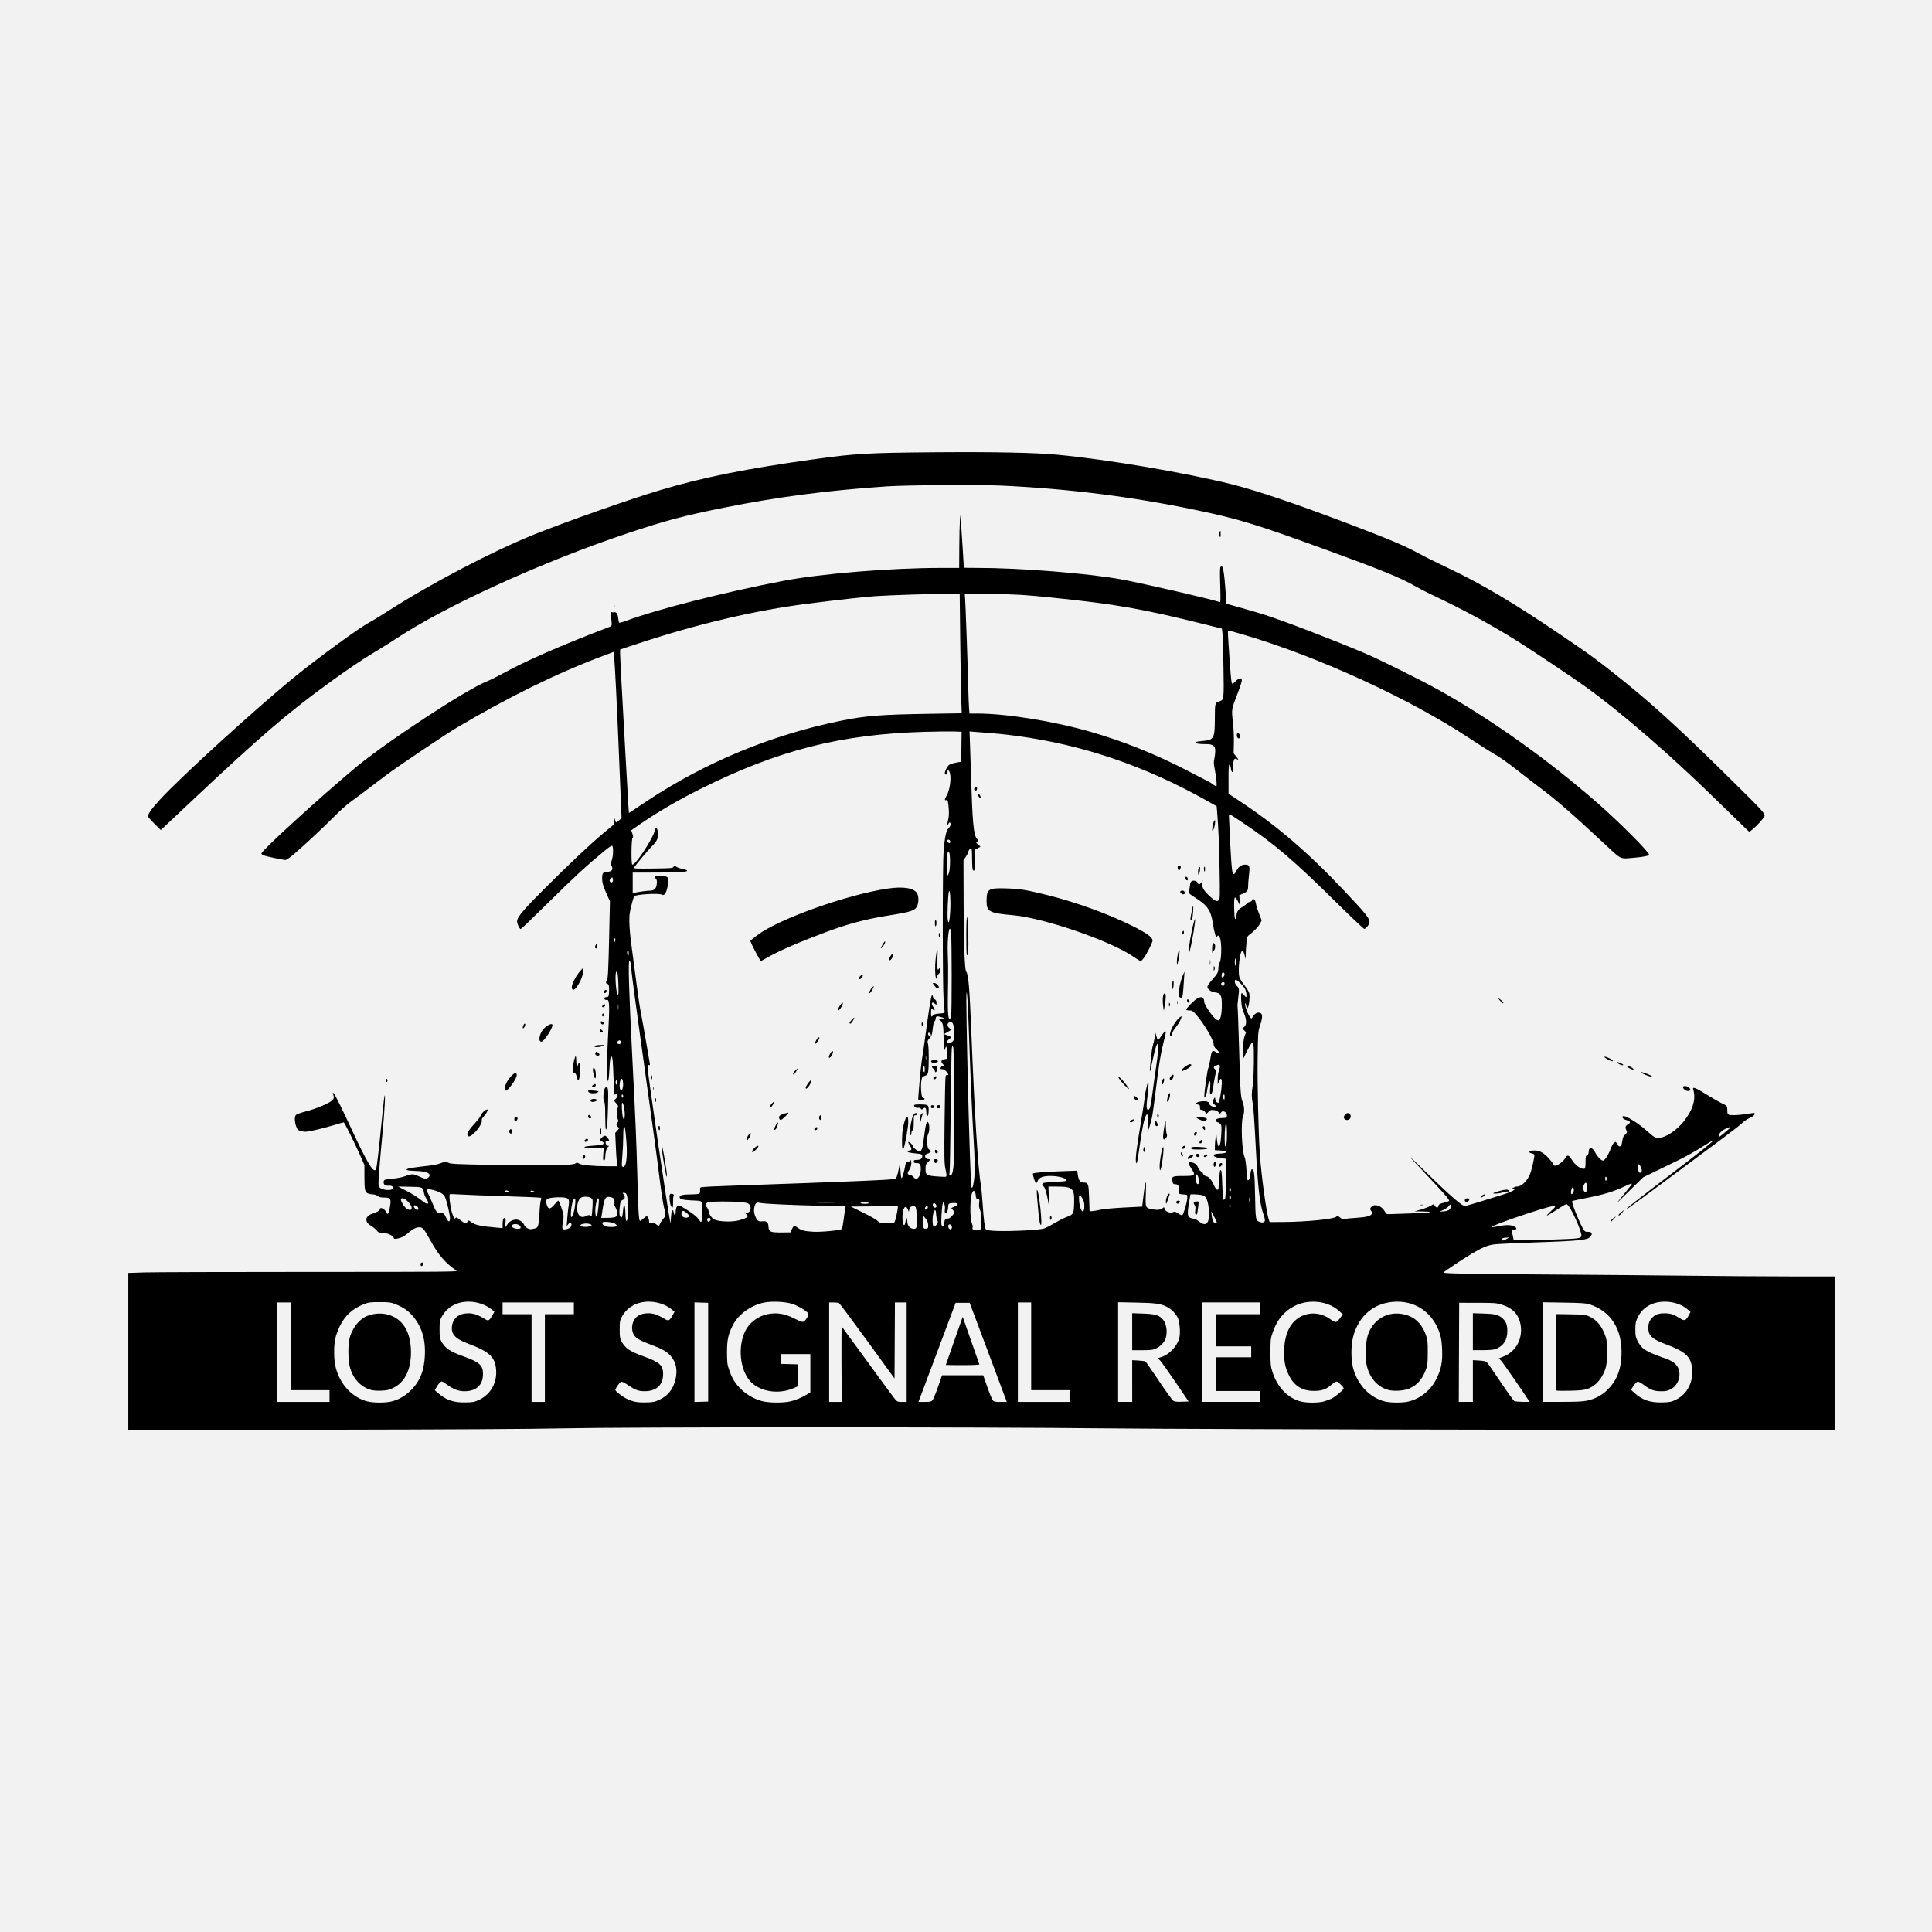 <?xml version="1.0" encoding="UTF-8" standalone="no"?>
<svg
   fill="none"
   viewBox="0 0 128 128"
   version="1.1"
   id="svg6"
   sodipodi:docname="favicon.svg"
   inkscape:version="1.2.2 (b0a8486541, 2022-12-01)"
   xmlns:inkscape="http://www.inkscape.org/namespaces/inkscape"
   xmlns:sodipodi="http://sodipodi.sourceforge.net/DTD/sodipodi-0.dtd"
   xmlns="http://www.w3.org/2000/svg"
   xmlns:svg="http://www.w3.org/2000/svg">
  <rect x="0" y="0" width="128" height="128" fill="#808080" stroke="none"/>
  <defs
     id="defs10" />
  <sodipodi:namedview
     id="namedview8"
     pagecolor="#ffffff"
     bordercolor="#000000"
     borderopacity="0.25"
     inkscape:showpageshadow="2"
     inkscape:pageopacity="0.0"
     inkscape:pagecheckerboard="0"
     inkscape:deskcolor="#d1d1d1"
     showgrid="false"
     inkscape:zoom="4"
     inkscape:cx="57.625"
     inkscape:cy="51.25"
     inkscape:window-width="1920"
     inkscape:window-height="1011"
     inkscape:window-x="0"
     inkscape:window-y="32"
     inkscape:window-maximized="1"
     inkscape:current-layer="svg6" />
  <style
     id="style4">
        path { fill: #000; }
        @media (prefers-color-scheme: dark) {
            path { fill: #FFF; }
        }
    </style>
  <rect
     style="fill:#f2f2f2;stroke-width:0.018;-inkscape-stroke:none;stop-color:#000000"
     id="rect645"
     width="137.583"
     height="133.855"
     x="-133.871"
     y="-2.912"
     transform="rotate(-90)" />
  <path
     style="fill:#000000;stroke-width:0.052"
     d="m 8.501,89.545 v -5.209 l 1.051,-0.034 c 0.578,-0.019 5.497,-0.034 10.933,-0.034 9.237,0 9.874,-0.006 9.754,-0.087 -0.723,-0.487 -1.196,-1.037 -1.729,-2.008 -0.43,-0.785 -0.497,-0.863 -0.748,-0.863 -0.2,0 -0.439,0.13 -0.778,0.423 -0.225,0.194 -0.408,0.284 -0.667,0.327 -0.183,0.03 -0.217,0.021 -0.239,-0.063 -0.038,-0.144 -0.481,-0.334 -0.772,-0.332 -0.205,0.002 -0.259,-0.019 -0.33,-0.127 -0.046,-0.071 -0.2,-0.2 -0.342,-0.287 -0.28,-0.172 -0.36,-0.279 -0.36,-0.479 0,-0.138 0.182,-0.3 0.415,-0.369 0.254,-0.075 0.467,-0.195 0.467,-0.263 0,-0.2 0.316,-0.08 0.426,0.161 0.032,0.07 0.076,0.127 0.099,0.127 0.054,0 0.142,-0.319 0.184,-0.669 0.042,-0.348 -0.033,-0.42 -0.438,-0.42 -0.202,0 -0.317,-0.029 -0.412,-0.104 -0.073,-0.057 -0.209,-0.104 -0.303,-0.104 -0.094,0 -0.23,-0.022 -0.301,-0.049 -0.233,-0.089 -0.266,-0.224 -0.266,-1.092 l -6.23e-4,-0.804 -0.251,-0.571 c -0.38,-0.862 -1.073,-2.257 -1.122,-2.257 -0.024,0 -0.355,0.094 -0.735,0.209 -0.699,0.211 -1.592,0.414 -1.816,0.414 -0.067,-1.55e-4 -0.207,-0.024 -0.312,-0.053 -0.161,-0.045 -0.205,-0.09 -0.28,-0.288 -0.118,-0.31 -0.125,-0.667 -0.014,-0.778 0.047,-0.047 0.346,-0.152 0.664,-0.233 0.682,-0.175 1.528,-0.531 1.726,-0.727 0.125,-0.124 0.135,-0.159 0.091,-0.313 -0.066,-0.23 -0.062,-0.246 0.034,-0.123 0.118,0.152 0.53,0.981 1.092,2.198 1.116,2.415 1.559,3.141 1.696,2.783 0.052,-0.134 0.182,-1.24 0.345,-2.932 0.087,-0.899 0.18,-1.739 0.207,-1.868 0.086,-0.411 0.01,1.01 -0.131,2.464 -0.072,0.742 -0.166,1.813 -0.209,2.381 -0.069,0.914 -0.069,1.045 -6.23e-4,1.15 0.138,0.21 0.824,0.28 0.896,0.091 0.045,-0.117 -0.072,-0.194 -0.276,-0.18 -0.22,0.015 -0.332,-0.062 -0.332,-0.228 0,-0.167 0.056,-0.19 0.598,-0.235 0.262,-0.022 0.614,-0.09 0.782,-0.152 0.493,-0.18 0.581,-0.18 0.955,-0.003 0.396,0.188 0.52,0.198 0.651,0.053 0.211,-0.233 -0.142,-0.397 -0.885,-0.411 -0.228,-0.004 -0.462,-0.027 -0.519,-0.05 -0.096,-0.039 -0.093,-0.047 0.046,-0.101 0.082,-0.032 0.467,-0.094 0.856,-0.136 0.893,-0.098 1.009,-0.119 1.345,-0.243 0.265,-0.098 0.282,-0.098 0.467,-0.01 0.172,0.082 0.491,0.096 3.02,0.139 3.561,0.06 5.187,0.034 5.37,-0.086 0.116,-0.076 0.142,-0.077 0.249,-0.006 0.159,0.104 0.931,0.181 1.82,0.182 l 0.721,9.34e-4 -0.032,-0.324 c -0.018,-0.178 -0.048,-0.675 -0.067,-1.104 l -0.034,-0.78 0.133,-0.154 0.133,-0.154 -0.104,-0.112 c -0.099,-0.106 -0.1,-0.119 -0.018,-0.243 0.068,-0.104 0.074,-0.154 0.027,-0.242 -0.075,-0.14 -0.077,-0.634 -0.003,-0.772 0.047,-0.087 0.029,-0.136 -0.108,-0.292 l -0.164,-0.187 0.111,-0.078 c 0.073,-0.051 0.111,-0.133 0.111,-0.237 0,-0.131 -0.013,-0.148 -0.073,-0.098 -0.04,0.033 -0.085,0.042 -0.098,0.019 -0.014,-0.023 -0.04,-0.497 -0.058,-1.053 -0.037,-1.119 -0.067,-1.453 -0.131,-1.453 -0.077,0 -0.107,0.16 -0.136,0.72 -0.034,0.68 -0.064,0.888 -0.128,0.888 -0.072,0 -0.059,-1.362 0.029,-2.931 0.119,-2.135 0.103,-2.511 -0.102,-2.432 -0.035,0.013 -0.093,-0.012 -0.129,-0.055 -0.071,-0.085 -0.043,-0.108 0.179,-0.143 0.088,-0.014 0.106,-0.063 0.12,-0.325 0.019,-0.375 -0.019,-0.546 -0.121,-0.546 -0.042,0 -0.077,-0.047 -0.077,-0.104 0,-0.057 0.021,-0.104 0.046,-0.104 0.075,0 0.11,-0.659 0.162,-3.033 l 0.049,-2.229 -0.202,-0.443 c -0.24,-0.526 -0.314,-0.78 -0.314,-1.082 -3.12e-4,-0.338 0.067,-0.425 0.328,-0.425 0.322,0 0.437,-0.167 0.283,-0.413 -0.051,-0.081 -0.046,-0.149 0.026,-0.349 0.094,-0.263 0.118,-0.822 0.041,-0.944 -0.036,-0.057 -0.164,0.024 -0.583,0.369 -1.126,0.927 -1.942,1.68 -3.658,3.375 -0.975,0.963 -1.798,1.751 -1.828,1.751 -0.103,0 -0.273,-0.413 -0.238,-0.575 0.062,-0.284 0.508,-0.797 1.889,-2.175 1.643,-1.64 2.953,-2.871 3.855,-3.624 l 0.661,-0.551 0.007,-0.259 0.007,-0.259 0.054,0.195 c 0.03,0.107 0.068,0.194 0.084,0.193 0.016,-9.34e-4 0.104,-0.065 0.195,-0.143 L 41.18,54.202 41.133,53.06 c -0.026,-0.628 -0.094,-2.297 -0.152,-3.71 -0.109,-2.647 -0.237,-5.214 -0.291,-5.817 l -0.031,-0.343 -0.657,0.246 c -3.09,1.158 -6.249,2.707 -9.762,4.788 -0.743,0.44 -3.983,2.62 -4.656,3.133 -1.442,1.098 -1.928,1.464 -2.341,1.757 -0.239,0.17 -0.694,0.574 -1.012,0.898 -0.672,0.685 -2.149,2.065 -2.778,2.596 -0.241,0.203 -0.486,0.369 -0.545,0.368 -0.153,-9.34e-4 -1.273,-0.237 -1.443,-0.304 -0.078,-0.031 -0.143,-0.089 -0.143,-0.13 0,-0.181 3.844,-3.691 6.191,-5.653 2.033,-1.7 7.359,-5.199 8.751,-5.75 0.214,-0.085 0.658,-0.303 0.986,-0.485 1.551,-0.859 3.978,-1.922 7.106,-3.11 0.174,-0.066 0.179,-0.076 0.164,-0.316 -0.008,-0.137 -0.033,-0.361 -0.055,-0.499 -0.033,-0.207 -0.028,-0.241 0.03,-0.193 0.038,0.032 0.117,0.046 0.175,0.03 0.151,-0.04 0.248,0.084 0.285,0.366 0.018,0.135 0.041,0.273 0.052,0.307 0.013,0.041 0.175,0.003 0.501,-0.119 2.027,-0.754 6.565,-1.906 10.377,-2.635 2.523,-0.483 7.117,-0.859 10.509,-0.86 l 1.154,-6.23e-4 0.007,-1.362 c 0.004,-0.749 0.021,-1.537 0.039,-1.751 l 0.032,-0.389 0.039,0.467 c 0.022,0.257 0.073,1.039 0.115,1.738 0.042,0.699 0.076,1.277 0.077,1.284 9.34e-4,0.007 0.404,0.013 0.897,0.013 2.829,0 7.276,0.354 9.507,0.756 1.37,0.247 6.08,1.333 6.528,1.504 0.081,0.031 0.085,-0.054 0.053,-1.131 -0.026,-0.902 -0.019,-1.174 0.031,-1.205 0.035,-0.022 0.084,-0.02 0.109,0.005 0.07,0.07 0.145,0.63 0.212,1.576 l 0.062,0.87 0.965,0.27 c 0.531,0.148 1.257,0.363 1.613,0.478 1.296,0.416 4.4,1.608 6.563,2.52 0.962,0.406 3.748,1.79 4.933,2.452 3.487,1.947 7.243,4.624 10.548,7.519 1.402,1.228 3.378,3.21 3.378,3.389 0,0.069 -0.39,0.15 -0.942,0.195 -1.05,0.087 -0.817,0.2 -2.154,-1.045 -2.044,-1.903 -3.068,-2.793 -4.116,-3.576 -0.357,-0.267 -0.987,-0.752 -1.401,-1.079 -0.804,-0.635 -1.291,-0.976 -1.79,-1.253 -0.171,-0.095 -0.848,-0.528 -1.505,-0.963 -3.938,-2.607 -9.95,-5.371 -14.842,-6.823 -0.573,-0.17 -1.07,-0.309 -1.106,-0.309 -0.069,0 -0.069,0.016 0.076,2.101 0.08,1.156 0.114,1.427 0.175,1.427 0.021,0 0.122,-0.082 0.225,-0.182 0.233,-0.226 0.4,-0.243 0.398,-0.039 -9.35e-4,0.078 -0.119,0.446 -0.264,0.817 -0.427,1.099 -0.424,1.081 -0.329,1.915 0.049,0.428 0.076,1.001 0.066,1.408 l -0.017,0.686 0.171,0.213 c 0.176,0.22 0.178,0.251 0.009,0.161 -0.145,-0.077 -0.206,0.078 -0.206,0.52 0,0.274 -0.017,0.365 -0.065,0.35 -0.036,-0.012 -0.077,-0.123 -0.091,-0.247 -0.014,-0.124 -0.055,-0.235 -0.091,-0.247 -0.05,-0.017 -0.065,0.197 -0.064,0.956 l 9.34e-4,0.977 0.633,0.415 c 2.484,1.629 4.602,3.436 6.973,5.949 1.514,1.605 1.731,1.873 1.731,2.137 0,0.148 -0.231,0.448 -0.345,0.448 -0.042,0 -0.851,-0.765 -1.798,-1.699 -2.914,-2.876 -4.156,-3.935 -6.272,-5.347 -0.985,-0.657 -0.904,-0.634 -0.888,-0.252 0.112,2.541 0.178,3.499 0.251,3.616 0.059,0.095 0.127,0.05 0.23,-0.152 0.141,-0.277 0.337,-0.42 0.574,-0.42 0.306,0 0.335,0.073 0.266,0.677 -0.033,0.286 -0.059,0.632 -0.059,0.769 0,0.281 -0.063,0.362 -0.384,0.494 l -0.202,0.083 0.03,0.35 0.03,0.35 -0.158,-0.308 c -0.214,-0.415 -0.258,-0.317 -0.239,0.526 0.015,0.681 0.087,0.873 0.154,0.407 0.04,-0.282 0.123,-0.39 0.433,-0.572 0.121,-0.071 0.232,-0.161 0.247,-0.201 0.015,-0.04 0.1,-0.086 0.188,-0.104 0.095,-0.019 0.16,-0.064 0.16,-0.111 0,-0.108 0.141,-0.1 0.198,0.012 0.026,0.05 0.059,0.174 0.075,0.276 0.016,0.102 0.105,0.379 0.199,0.616 l 0.17,0.431 -0.12,0.227 c -0.111,0.209 -0.449,0.556 -0.729,0.748 -0.095,0.065 -0.123,0.152 -0.159,0.493 -0.024,0.228 -0.046,0.565 -0.05,0.751 l -0.006,0.337 -0.067,-0.247 c -0.075,-0.278 -0.104,-0.322 -0.181,-0.275 -0.15,0.093 -0.272,1.34 -0.168,1.715 0.032,0.114 0.185,0.365 0.341,0.558 0.171,0.212 0.297,0.425 0.318,0.537 0.044,0.234 -0.009,0.766 -0.092,0.917 -0.059,0.107 -0.066,0.1 -0.113,-0.119 -0.03,-0.139 -0.059,-0.195 -0.072,-0.139 -0.03,0.133 0.126,0.593 0.283,0.834 0.121,0.185 0.137,0.194 0.185,0.104 0.106,-0.198 0.267,-0.333 0.4,-0.333 0.299,0 0.331,0.224 0.122,0.856 -0.135,0.409 -0.138,0.442 -0.161,2.151 -0.023,1.744 0.051,4.981 0.147,6.383 0.094,1.373 0.425,3.815 0.583,4.292 l 0.064,0.195 0.907,-0.005 c 1.519,-0.008 3.356,-0.191 3.517,-0.352 0.072,-0.072 0.095,-0.066 0.236,0.052 0.124,0.104 0.19,0.125 0.316,0.097 0.088,-0.019 0.453,-0.053 0.812,-0.077 0.659,-0.043 0.937,-0.122 0.999,-0.284 0.017,-0.043 -0.004,-0.112 -0.046,-0.154 -0.102,-0.102 -0.095,-0.205 0.019,-0.308 0.218,-0.197 0.663,-0.039 0.856,0.304 0.11,0.196 0.13,0.207 0.348,0.2 2.157,-0.068 2.687,-0.094 2.665,-0.131 -0.015,-0.024 -0.253,-0.045 -0.53,-0.047 l -0.503,-0.004 0.421,-0.119 c 0.232,-0.065 0.518,-0.173 0.637,-0.24 l 0.215,-0.121 0.08,0.114 c 0.103,0.147 0.218,0.146 0.239,-0.002 0.014,-0.095 0.077,-0.133 0.347,-0.205 0.182,-0.049 0.343,-0.101 0.357,-0.116 0.058,-0.058 -0.415,-0.599 -1.797,-2.053 -1.092,-1.15 -1,-1.089 0.357,0.233 1.096,1.068 1.747,1.665 2.149,1.968 0.221,0.167 0.281,0.189 0.438,0.159 0.165,-0.031 0.756,-0.21 2.433,-0.735 0.322,-0.101 0.637,-0.229 0.7,-0.284 l 0.116,-0.101 -0.117,0.032 c -0.064,0.018 -0.117,0.011 -0.117,-0.015 0,-0.062 0.235,-0.167 0.372,-0.167 0.264,0 0.628,-0.355 0.818,-0.797 0.116,-0.27 0.329,-1.216 0.295,-1.306 -0.013,-0.034 -0.098,-0.076 -0.188,-0.094 -0.224,-0.045 -0.174,-0.159 0.08,-0.18 0.371,-0.031 0.647,0.087 0.97,0.415 0.163,0.166 0.334,0.373 0.379,0.46 0.066,0.128 0.104,0.152 0.196,0.123 0.188,-0.058 0.489,-0.297 0.586,-0.463 0.164,-0.282 0.242,-0.269 0.461,0.077 0.245,0.387 0.636,0.658 0.843,0.584 0.044,-0.016 0.065,-0.152 0.065,-0.431 0,-0.355 0.013,-0.415 0.104,-0.463 0.073,-0.039 0.104,-0.109 0.104,-0.232 0,-0.326 0.25,-0.302 0.422,0.041 0.138,0.276 0.401,0.554 0.524,0.554 0.117,0 0.35,-0.357 0.506,-0.775 0.063,-0.169 0.161,-0.349 0.218,-0.401 0.112,-0.101 0.119,-0.097 0.279,0.169 0.086,0.143 0.22,0.053 0.256,-0.171 0.061,-0.381 0.08,-0.429 0.218,-0.556 0.123,-0.114 0.132,-0.143 0.077,-0.263 -0.096,-0.211 -0.073,-0.304 0.099,-0.402 0.188,-0.107 0.176,-0.203 -0.035,-0.265 -0.235,-0.07 -0.306,-0.115 -0.324,-0.207 -0.056,-0.283 0.906,0.261 1.652,0.935 0.407,0.368 0.517,0.432 0.736,0.432 0.447,0 1.208,-0.501 1.682,-1.107 0.603,-0.771 0.809,-1.473 0.615,-2.097 -0.066,-0.211 0.135,-0.136 0.888,0.332 0.397,0.247 0.851,0.508 1.008,0.579 0.336,0.154 0.361,0.183 0.362,0.433 10e-4,0.337 0.023,0.354 0.438,0.354 0.206,0 0.59,-0.037 0.854,-0.082 0.264,-0.045 0.493,-0.07 0.508,-0.054 0.073,0.073 -0.061,0.206 -0.334,0.33 -0.164,0.075 -0.392,0.232 -0.506,0.348 -0.114,0.116 -0.745,0.607 -1.401,1.091 -0.656,0.483 -2.301,1.705 -3.654,2.716 -1.353,1.01 -2.497,1.848 -2.542,1.862 -0.173,0.054 0.288,-0.31 3.291,-2.599 1.581,-1.205 2.474,-1.922 2.418,-1.94 -0.027,-0.009 -0.36,0.185 -0.741,0.431 -0.38,0.246 -1.065,0.63 -1.521,0.853 -0.457,0.223 -1.18,0.575 -1.608,0.783 l -0.778,0.378 -0.878,0.86 -0.878,0.86 0.46,-0.571 c 0.582,-0.722 0.565,-0.698 0.532,-0.731 -0.015,-0.015 -0.246,0.077 -0.513,0.204 -0.662,0.317 -1.345,0.524 -2.426,0.737 -0.502,0.099 -0.941,0.19 -0.975,0.203 -0.046,0.017 -0.03,0.119 0.059,0.376 0.161,0.467 0.471,1.181 0.631,1.455 0.117,0.201 0.147,0.22 0.336,0.22 0.231,0 0.298,0.083 0.206,0.255 -0.154,0.288 -0.568,0.338 -3.764,0.448 -1.256,0.043 -2.457,0.101 -2.669,0.129 -0.428,0.055 -0.805,0.214 -1.5,0.63 -0.526,0.315 -1.81,1.172 -1.848,1.234 -0.041,0.067 1.778,0.101 7.08,0.133 2.697,0.016 6.712,0.051 8.924,0.077 2.211,0.026 5.346,0.048 6.965,0.049 l 2.944,0.002 v 5.09 5.09 l -21.414,-0.028 c -12.111,-0.016 -23.86,-0.056 -27.043,-0.092 -7.871,-0.09 -31.772,-0.089 -35.746,9.34e-4 -1.997,0.045 -7.449,0.077 -15.941,0.092 L 8.501,94.754 Z m 17.427,3.307 c 0.48,-0.113 0.916,-0.365 1.302,-0.75 0.598,-0.598 0.876,-1.296 0.92,-2.309 0.042,-0.976 -0.152,-1.713 -0.628,-2.38 -0.341,-0.478 -0.729,-0.774 -1.321,-1.007 -0.313,-0.123 -0.413,-0.136 -1.047,-0.136 -0.637,0 -0.732,0.013 -1.052,0.139 -0.75,0.295 -1.248,0.752 -1.595,1.465 -0.111,0.228 -0.24,0.578 -0.286,0.778 -0.121,0.522 -0.11,1.444 0.024,1.961 0.29,1.123 1.114,1.995 2.112,2.237 0.405,0.098 1.16,0.099 1.571,0.003 z m -1.348,-0.766 c -0.715,-0.203 -1.229,-0.783 -1.423,-1.605 -0.091,-0.384 -0.102,-1.321 -0.021,-1.711 0.152,-0.73 0.654,-1.384 1.224,-1.597 0.424,-0.159 0.898,-0.189 1.311,-0.083 1.004,0.258 1.555,1.142 1.557,2.5 0.002,1.163 -0.406,1.985 -1.171,2.362 -0.277,0.136 -0.404,0.166 -0.786,0.182 -0.276,0.012 -0.549,-0.007 -0.692,-0.048 z m 7.163,0.657 c 0.769,-0.365 1.198,-1.131 1.125,-2.008 -0.07,-0.84 -0.439,-1.18 -1.866,-1.72 -0.862,-0.326 -1.135,-0.632 -1.053,-1.179 0.079,-0.526 0.475,-0.826 1.093,-0.826 0.344,0 0.669,0.118 1.129,0.409 0.181,0.114 0.261,0.067 0.445,-0.263 l 0.139,-0.25 -0.156,-0.129 c -0.659,-0.549 -1.726,-0.699 -2.468,-0.347 -0.388,0.184 -0.677,0.456 -0.87,0.82 -0.125,0.235 -0.138,0.313 -0.138,0.83 0,0.489 0.016,0.601 0.113,0.778 0.26,0.477 0.545,0.67 1.495,1.014 1.045,0.378 1.271,0.586 1.269,1.165 -0.002,0.731 -0.449,1.14 -1.244,1.137 -0.388,-0.002 -0.756,-0.146 -1.161,-0.455 -0.136,-0.104 -0.28,-0.189 -0.32,-0.189 -0.092,0 -0.243,0.163 -0.367,0.396 l -0.098,0.184 0.208,0.181 c 0.539,0.471 1.047,0.643 1.842,0.624 0.486,-0.012 0.581,-0.03 0.882,-0.173 z m 11.933,9.35e-4 c 0.567,-0.268 0.901,-0.677 1.064,-1.3 0.167,-0.642 0.061,-1.2 -0.307,-1.609 -0.272,-0.303 -0.563,-0.469 -1.309,-0.745 -0.661,-0.245 -0.959,-0.411 -1.103,-0.613 -0.219,-0.308 -0.185,-0.833 0.074,-1.141 0.304,-0.362 1.002,-0.437 1.546,-0.166 0.176,0.088 0.385,0.2 0.463,0.25 0.182,0.115 0.272,0.062 0.45,-0.265 l 0.134,-0.245 -0.182,-0.151 c -0.643,-0.536 -1.703,-0.678 -2.442,-0.329 -0.388,0.184 -0.677,0.456 -0.87,0.82 -0.125,0.235 -0.138,0.313 -0.138,0.83 0,0.489 0.016,0.601 0.113,0.778 0.26,0.477 0.545,0.67 1.495,1.014 1.045,0.378 1.271,0.586 1.269,1.165 -0.002,0.732 -0.452,1.142 -1.244,1.135 -0.396,-0.004 -0.621,-0.089 -1.098,-0.416 -0.228,-0.156 -0.378,-0.226 -0.441,-0.206 -0.097,0.031 -0.381,0.435 -0.381,0.541 0,0.082 0.466,0.441 0.752,0.58 0.42,0.203 0.696,0.256 1.271,0.243 0.486,-0.011 0.581,-0.029 0.882,-0.172 z m 8.655,0.109 c 0.389,-0.092 0.771,-0.248 1.111,-0.455 l 0.246,-0.15 v -1.267 -1.267 h -0.988 -0.988 l 0.015,0.324 0.015,0.324 0.558,0.015 0.558,0.015 v 0.727 0.727 l -0.272,0.12 c -1.027,0.453 -2.319,0.227 -2.928,-0.511 -0.638,-0.774 -0.774,-2.203 -0.307,-3.223 0.26,-0.568 0.839,-1.023 1.474,-1.158 0.622,-0.132 1.152,-0.049 1.806,0.283 0.26,0.132 0.516,0.231 0.569,0.221 0.148,-0.029 0.414,-0.453 0.349,-0.557 -0.1,-0.16 -0.666,-0.502 -1.027,-0.623 -0.489,-0.163 -1.396,-0.205 -1.939,-0.09 -0.837,0.178 -1.648,0.766 -2.013,1.459 -0.321,0.61 -0.407,1.003 -0.404,1.842 0.003,0.682 0.016,0.791 0.146,1.167 0.196,0.568 0.413,0.912 0.82,1.297 0.398,0.376 0.937,0.666 1.444,0.775 0.453,0.098 1.346,0.099 1.755,0.002 z m 35.356,0.002 c 0.163,-0.043 0.409,-0.134 0.545,-0.203 0.271,-0.137 0.788,-0.576 0.788,-0.669 0,-0.093 -0.376,-0.451 -0.473,-0.451 -0.049,0 -0.213,0.106 -0.365,0.236 -0.356,0.304 -0.687,0.404 -1.255,0.379 -0.732,-0.032 -1.238,-0.388 -1.564,-1.098 -0.225,-0.491 -0.286,-0.808 -0.285,-1.477 0.002,-1.198 0.416,-2.034 1.182,-2.385 0.607,-0.278 1.303,-0.197 1.881,0.218 0.141,0.102 0.301,0.185 0.356,0.185 0.059,0 0.173,-0.103 0.282,-0.255 l 0.184,-0.256 -0.226,-0.208 c -0.439,-0.405 -1.061,-0.63 -1.74,-0.63 -0.744,0 -1.411,0.272 -1.923,0.782 -0.345,0.344 -0.56,0.704 -0.757,1.267 -0.137,0.391 -0.145,0.466 -0.146,1.297 -0.001,0.78 0.013,0.927 0.12,1.271 0.321,1.033 1.005,1.757 1.882,1.993 0.369,0.099 1.143,0.102 1.515,0.005 z m 5.634,-0.003 c 0.793,-0.187 1.495,-0.764 1.861,-1.528 0.306,-0.639 0.395,-1.109 0.362,-1.913 -0.019,-0.469 -0.059,-0.758 -0.141,-1.018 -0.421,-1.339 -1.492,-2.155 -2.827,-2.152 -1.47,0.003 -2.562,0.879 -2.934,2.355 -0.142,0.562 -0.142,1.471 -0.001,2.022 0.284,1.111 1.116,1.992 2.11,2.232 0.405,0.098 1.16,0.099 1.571,0.003 z m -1.348,-0.766 c -0.745,-0.211 -1.276,-0.846 -1.45,-1.735 -0.092,-0.466 -0.041,-1.455 0.097,-1.884 0.304,-0.944 1.135,-1.517 2.083,-1.433 0.88,0.077 1.457,0.544 1.773,1.436 0.106,0.299 0.119,0.429 0.117,1.141 -0.003,0.694 -0.019,0.846 -0.116,1.111 -0.239,0.646 -0.562,1.022 -1.086,1.262 -0.345,0.158 -1.041,0.208 -1.417,0.101 z m 19.059,0.648 c 0.781,-0.384 1.187,-1.211 1.062,-2.159 -0.095,-0.717 -0.463,-1.04 -1.728,-1.513 -0.834,-0.312 -1.107,-0.531 -1.152,-0.923 -0.039,-0.345 0.024,-0.583 0.209,-0.794 0.219,-0.249 0.444,-0.336 0.87,-0.334 0.381,0.001 0.604,0.074 0.993,0.324 0.306,0.196 0.4,0.17 0.579,-0.158 l 0.138,-0.253 -0.191,-0.168 c -0.609,-0.535 -1.713,-0.676 -2.467,-0.317 -0.395,0.189 -0.67,0.469 -0.862,0.882 -0.115,0.246 -0.136,0.365 -0.137,0.759 -9.3e-4,0.407 0.018,0.505 0.144,0.762 0.08,0.162 0.231,0.37 0.336,0.463 0.221,0.194 0.739,0.441 1.341,0.638 0.596,0.196 0.884,0.391 1.016,0.689 0.226,0.51 -0.004,1.158 -0.501,1.414 -0.211,0.109 -0.326,0.131 -0.648,0.128 -0.454,-0.004 -0.708,-0.1 -1.144,-0.431 -0.161,-0.122 -0.331,-0.21 -0.389,-0.202 -0.057,0.008 -0.18,0.131 -0.275,0.274 l -0.171,0.259 0.227,0.208 c 0.518,0.475 1.051,0.656 1.862,0.632 0.499,-0.015 0.586,-0.033 0.888,-0.181 z m -89.199,-0.243 v -0.389 h -1.271 -1.271 v -2.905 -2.905 h -0.467 -0.467 v 3.294 3.294 h 1.738 1.738 z m 14.267,-2.516 v -2.905 h 0.96 0.96 v -0.389 -0.389 h -2.361 -2.361 v 0.389 0.389 h 0.96 0.96 v 2.905 2.905 h 0.441 0.441 z m 10.817,-0.389 v -3.269 l -0.454,-0.015 -0.454,-0.015 v 3.299 3.299 l 0.454,-0.015 0.454,-0.015 z m 8.834,0.781 c -0.008,-1.383 9.34e-4,-2.497 0.02,-2.477 0.019,0.02 0.798,1.087 1.731,2.371 0.933,1.284 1.756,2.399 1.83,2.477 0.116,0.124 0.173,0.143 0.435,0.143 h 0.302 v -3.294 -3.294 h -0.389 -0.389 l -0.013,2.518 -0.013,2.518 -1.805,-2.487 c -0.993,-1.368 -1.841,-2.501 -1.885,-2.518 -0.044,-0.017 -0.206,-0.031 -0.361,-0.031 h -0.281 v 3.294 3.294 h 0.416 0.416 z m 6.019,2.421 c 0.051,-0.051 0.217,-0.448 0.368,-0.882 l 0.275,-0.789 h 1.364 1.364 l 0.275,0.789 c 0.152,0.434 0.317,0.831 0.368,0.882 0.074,0.074 0.178,0.093 0.505,0.093 h 0.412 l -0.051,-0.143 c -0.028,-0.078 -0.582,-1.555 -1.229,-3.281 l -1.178,-3.139 h -0.465 -0.465 l -1.128,3.009 c -0.621,1.655 -1.175,3.132 -1.232,3.281 l -0.104,0.272 h 0.413 c 0.328,0 0.432,-0.019 0.506,-0.093 z m 0.893,-2.358 c 3.5e-5,-0.007 0.251,-0.727 0.559,-1.599 l 0.559,-1.586 0.544,1.551 c 0.299,0.853 0.552,1.573 0.561,1.599 0.01,0.029 -0.426,0.049 -1.102,0.049 -0.616,0 -1.12,-0.006 -1.12,-0.013 z m 8.197,2.062 v -0.389 h -1.271 -1.271 v -2.905 -2.905 h -0.441 -0.441 v 3.294 3.294 h 1.712 1.712 z m 4.151,-0.992 V 90.116 l 0.405,0.023 c 0.223,0.013 0.434,0.041 0.47,0.063 0.035,0.022 0.436,0.597 0.891,1.279 0.455,0.681 0.883,1.276 0.951,1.32 0.094,0.062 0.233,0.078 0.573,0.066 l 0.449,-0.015 -0.863,-1.271 c -0.474,-0.699 -0.932,-1.344 -1.018,-1.434 l -0.155,-0.163 0.251,-0.084 c 0.524,-0.175 1.019,-0.705 1.166,-1.251 0.084,-0.312 0.032,-1.044 -0.094,-1.327 -0.122,-0.273 -0.424,-0.586 -0.702,-0.728 -0.431,-0.221 -0.746,-0.266 -2.025,-0.292 l -1.232,-0.025 v 3.3 3.3 h 0.467 0.467 z m 0,-3.269 v -1.226 l 0.713,0.024 c 0.754,0.026 1.005,0.089 1.251,0.316 0.283,0.26 0.396,0.817 0.263,1.296 -0.075,0.27 -0.335,0.549 -0.645,0.694 -0.229,0.107 -0.338,0.121 -0.921,0.121 l -0.661,6.22e-4 v -1.226 z m 8.457,4.287 v -0.363 h -1.453 -1.453 v -1.115 -1.115 h 1.167 1.167 v -0.363 -0.363 h -1.167 -1.167 v -1.064 -1.064 h 1.453 1.453 V 86.679 86.29 H 81.55 79.631 v 3.294 3.294 h 1.92 1.92 z M 97.582,91.498 V 90.116 l 0.412,0.024 c 0.247,0.014 0.448,0.053 0.501,0.097 0.049,0.04 0.458,0.627 0.91,1.303 0.452,0.676 0.867,1.254 0.922,1.284 0.096,0.051 0.99,0.08 0.99,0.031 0,-0.056 -1.728,-2.562 -1.864,-2.703 l -0.152,-0.157 0.306,-0.119 c 0.818,-0.317 1.291,-1.183 1.139,-2.085 -0.118,-0.702 -0.513,-1.126 -1.264,-1.359 -0.336,-0.104 -0.481,-0.115 -1.589,-0.116 l -1.219,-0.002 -0.013,3.282 -0.013,3.281 h 0.467 0.467 v -1.382 z m 0,-3.268 v -1.225 l 0.713,0.022 c 0.775,0.024 1.004,0.086 1.277,0.342 0.213,0.2 0.292,0.423 0.292,0.828 0,0.604 -0.279,1.008 -0.825,1.196 -0.098,0.034 -0.463,0.061 -0.817,0.061 h -0.641 z m 7.544,4.572 c 0.524,-0.111 0.974,-0.342 1.332,-0.683 0.622,-0.593 0.927,-1.318 0.969,-2.303 0.074,-1.721 -0.682,-2.936 -2.115,-3.398 -0.236,-0.076 -0.531,-0.096 -1.699,-0.115 l -1.414,-0.023 v 3.299 3.299 l 1.284,-9.34e-4 c 0.927,-6.23e-4 1.384,-0.022 1.643,-0.077 z m -2.006,-0.678 c -0.021,-0.022 -0.039,-1.17 -0.039,-2.551 v -2.511 l 0.973,0.016 c 0.922,0.015 0.988,0.023 1.258,0.151 0.504,0.238 0.83,0.648 1.069,1.344 0.152,0.441 0.138,1.664 -0.024,2.127 -0.158,0.454 -0.423,0.844 -0.721,1.062 -0.414,0.303 -0.614,0.351 -1.595,0.377 -0.485,0.013 -0.899,0.006 -0.921,-0.016 z m -3.307,-10.038 0.182,-0.101 -0.233,0.013 c -0.174,0.01 -0.237,0.036 -0.25,0.104 -0.022,0.117 0.074,0.112 0.302,-0.015 z m 3.987,0.004 c 1.076,-0.054 1.064,-0.045 0.874,-0.622 -0.166,-0.503 -0.574,-1.356 -0.748,-1.563 -0.122,-0.145 -0.131,-0.147 -0.28,-0.07 -0.085,0.044 -0.366,0.219 -0.624,0.388 -0.258,0.17 -0.497,0.308 -0.529,0.307 -0.033,-9.34e-4 0.076,-0.123 0.241,-0.272 0.165,-0.149 0.299,-0.289 0.298,-0.31 -9.4e-4,-0.021 -0.058,-0.039 -0.128,-0.039 -0.369,0 -4.268,1.328 -4.081,1.39 0.039,0.013 0.267,-0.017 0.506,-0.067 0.481,-0.101 0.829,-0.085 1.033,0.049 0.111,0.073 0.123,0.101 0.07,0.165 -0.042,0.05 -0.11,0.066 -0.192,0.046 -0.107,-0.027 -0.121,-0.017 -0.091,0.062 0.03,0.077 0.133,0.557 0.133,0.618 0,0.026 2.54,-0.033 3.52,-0.082 z M 52.469,81.426 c 0.056,-0.121 0.124,-0.22 0.151,-0.22 0.027,0 0.121,0.054 0.209,0.121 0.251,0.189 0.48,0.249 1.076,0.28 0.536,0.028 1.776,-0.097 1.873,-0.188 0.021,-0.02 0.074,-0.304 0.117,-0.631 0.043,-0.327 0.089,-0.656 0.101,-0.731 l 0.023,-0.137 -1.541,-0.033 c -1.93,-0.041 -3.813,-0.127 -4.077,-0.185 -0.257,-0.057 -0.324,-0.029 -0.392,0.167 -0.078,0.223 -0.069,0.478 0.024,0.701 0.131,0.314 0.214,0.377 0.458,0.345 0.288,-0.038 0.405,0.054 0.421,0.333 0.021,0.378 0.109,0.414 0.987,0.405 l 0.467,-0.005 z m 15.488,0.091 c 0.543,-0.027 1.061,-0.08 1.193,-0.121 0.128,-0.04 0.449,-0.202 0.712,-0.359 0.263,-0.157 0.618,-0.337 0.788,-0.401 0.471,-0.176 0.495,-0.219 0.513,-0.928 0.026,-0.983 -0.082,-1.089 -1.118,-1.094 l -0.584,-0.003 0.025,0.687 0.025,0.687 -0.078,-0.441 c -0.098,-0.557 -0.216,-0.917 -0.312,-0.954 -0.104,-0.04 -0.094,-0.169 0.016,-0.215 0.05,-0.021 0.398,-0.053 0.774,-0.07 0.376,-0.018 0.699,-0.048 0.719,-0.068 0.139,-0.139 -0.442,-0.327 -1.013,-0.327 -0.529,-2.08e-4 -0.793,0.104 -0.877,0.345 -0.03,0.085 -0.077,0.141 -0.105,0.124 -0.068,-0.042 -0.239,-0.588 -0.197,-0.63 0.054,-0.054 0.797,-0.114 1.896,-0.153 l 1.033,-0.037 0.038,0.254 c 0.063,0.423 0.153,0.537 0.424,0.538 0.271,0.001 0.297,0.082 0.328,1.031 l 0.028,0.864 0.156,-0.004 c 0.086,-0.002 0.331,-0.043 0.545,-0.091 0.231,-0.052 0.876,-0.112 1.588,-0.149 l 1.199,-0.061 0.087,-0.744 c 0.127,-1.084 0.193,-1.144 0.155,-0.14 -0.037,0.968 -0.038,0.965 0.427,1.061 0.323,0.067 0.563,0.039 0.697,-0.082 0.08,-0.073 0.091,-0.068 0.12,0.046 0.047,0.187 0.333,0.309 0.539,0.231 0.143,-0.054 0.182,-0.045 0.368,0.084 0.115,0.079 0.233,0.13 0.262,0.112 0.082,-0.051 0.316,-0.84 0.33,-1.111 0.012,-0.24 0.012,-0.241 -0.17,-0.255 -0.408,-0.031 -0.431,-0.048 -0.399,-0.284 0.037,-0.28 -0.03,-0.402 -0.223,-0.402 -0.133,0 -0.156,-0.023 -0.187,-0.19 -0.062,-0.329 -0.012,-0.355 0.686,-0.355 0.835,0 0.874,-0.034 0.565,-0.493 -0.204,-0.303 -0.227,-0.415 -0.086,-0.415 0.253,0 0.432,0.118 0.532,0.349 0.058,0.135 0.142,0.243 0.203,0.259 0.057,0.015 0.103,0.052 0.103,0.082 0,0.088 0.164,0.244 0.258,0.244 0.131,0 0.342,0.252 0.488,0.584 0.079,0.179 0.163,0.298 0.212,0.298 0.044,0 0.082,-0.006 0.084,-0.013 0.002,-0.007 0.022,-0.288 0.044,-0.624 0.023,-0.336 0.056,-0.626 0.074,-0.644 0.085,-0.085 0.112,0.109 0.137,0.969 0.015,0.509 0.044,0.944 0.066,0.965 0.022,0.022 0.069,0.011 0.104,-0.024 0.047,-0.047 0.064,-0.404 0.064,-1.371 v -1.307 l -0.333,-0.037 c -0.362,-0.04 -0.562,-0.159 -0.419,-0.25 0.043,-0.027 0.183,-0.052 0.311,-0.055 0.574,-0.015 0.652,-0.167 0.104,-0.203 l -0.389,-0.026 0.003,-0.285 c 0.002,-0.157 0.023,-0.402 0.048,-0.545 l 0.045,-0.259 0.042,0.386 c 0.081,0.746 0.244,0.536 0.289,-0.374 0.025,-0.489 0.016,-0.571 -0.065,-0.661 -0.051,-0.057 -0.122,-0.103 -0.157,-0.103 -0.035,0 -0.09,-0.032 -0.122,-0.071 -0.096,-0.116 0.071,-0.206 0.4,-0.216 0.257,-0.007 0.297,-0.023 0.311,-0.118 0.039,-0.264 -0.277,-0.449 -0.398,-0.233 -0.046,0.082 -0.058,0.079 -0.146,-0.029 -0.061,-0.075 -0.174,-0.129 -0.312,-0.147 -0.186,-0.025 -0.235,-0.01 -0.354,0.109 l -0.138,0.138 -0.103,-0.131 c -0.057,-0.072 -0.154,-0.131 -0.217,-0.131 -0.094,0 -0.113,-0.03 -0.113,-0.169 6.23e-4,-0.146 -0.019,-0.171 -0.142,-0.185 -0.189,-0.022 -0.181,-0.09 0.021,-0.16 0.288,-0.1 0.719,-0.064 0.719,0.061 0,0.11 0.175,0.245 0.319,0.245 0.176,0 0.184,-0.032 0.038,-0.15 -0.088,-0.072 -0.103,-0.122 -0.074,-0.254 0.045,-0.204 0.132,-0.269 0.132,-0.098 0,0.14 0.117,0.265 0.217,0.231 0.069,-0.023 0.209,-0.859 0.218,-1.306 0.007,-0.315 -0.081,-0.36 -0.189,-0.097 l -0.08,0.196 -0.003,-0.337 c -0.002,-0.185 0.031,-0.431 0.072,-0.545 0.138,-0.384 0.081,-0.5 -0.182,-0.364 -0.182,0.094 -0.188,0.114 -0.07,0.244 0.081,0.089 0.081,0.122 0.003,0.471 -0.046,0.206 -0.099,0.515 -0.118,0.686 -0.037,0.332 -0.097,0.493 -0.186,0.493 -0.037,0 -0.043,-0.145 -0.017,-0.448 0.056,-0.669 -0.121,-0.461 -0.21,0.247 -0.033,0.262 -0.178,0.53 -0.179,0.331 -0.002,-0.288 0.201,-1.737 0.257,-1.843 0.036,-0.067 0.096,-0.33 0.134,-0.584 0.087,-0.583 0.131,-0.645 0.358,-0.504 0.299,0.185 0.329,0.083 0.052,-0.178 -0.131,-0.123 -0.182,-0.216 -0.182,-0.33 0,-0.287 -0.677,-1.426 -1.182,-1.988 -0.199,-0.222 -0.254,-0.254 -0.431,-0.254 -0.111,0 -0.203,-0.024 -0.203,-0.053 0,-0.078 0.409,-0.51 0.643,-0.681 0.328,-0.239 0.55,-0.165 0.55,0.182 0,0.151 0.43,0.812 0.693,1.065 0.11,0.106 0.213,0.164 0.261,0.145 0.127,-0.049 0.209,-0.438 0.211,-1.004 0.003,-0.658 -0.075,-0.804 -0.455,-0.849 -0.263,-0.031 -0.502,-0.209 -0.502,-0.374 0,-0.055 0.137,-0.255 0.305,-0.445 0.373,-0.423 0.422,-0.515 0.422,-0.786 0,-0.117 0.041,-0.288 0.091,-0.38 0.138,-0.252 0.132,-1.456 -0.007,-1.669 -0.091,-0.139 -0.102,-0.143 -0.166,-0.057 -0.06,0.083 -0.076,0.063 -0.147,-0.186 -0.044,-0.153 -0.105,-0.453 -0.136,-0.667 -0.124,-0.856 -0.348,-1.187 -1.147,-1.694 -0.432,-0.274 -0.465,-0.307 -0.433,-0.43 0.019,-0.073 0.047,-0.245 0.061,-0.381 0.018,-0.171 0.056,-0.263 0.124,-0.3 0.133,-0.071 0.349,-0.009 0.387,0.111 0.045,0.142 0.163,0.121 0.259,-0.044 l 0.082,-0.143 -0.03,0.145 c -0.06,0.287 0.058,0.525 0.433,0.879 0.391,0.369 0.536,0.437 0.662,0.312 0.073,-0.073 0.078,-0.293 0.047,-2.032 -0.032,-1.744 -0.077,-2.799 -0.165,-3.849 l -0.029,-0.342 -0.616,-0.347 C 75.883,50.755 71.752,49.345 67.361,48.757 66.521,48.644 66.03,48.597 64.655,48.494 l -0.423,-0.032 0.022,0.509 c 0.012,0.28 0.045,1.303 0.074,2.273 0.097,3.245 0.175,4.099 0.394,4.318 0.132,0.132 0.123,0.221 -0.023,0.223 -0.062,9.34e-4 -0.034,0.046 0.094,0.152 0.1,0.083 0.17,0.158 0.156,0.167 -0.014,0.009 -0.096,0.053 -0.181,0.097 l -0.156,0.08 -0.014,0.647 c -0.015,0.723 -0.034,0.827 -0.131,0.731 -0.043,-0.043 -0.063,-0.275 -0.063,-0.731 0,-0.367 -0.017,-0.684 -0.038,-0.705 -0.058,-0.058 -0.182,0.069 -0.22,0.226 -0.019,0.077 -0.097,0.232 -0.174,0.344 l -0.139,0.204 0.009,2.806 c 0.009,2.772 0.071,4.448 0.169,4.565 0.15,0.181 0.222,1.021 0.34,3.973 0.223,5.595 0.442,9.08 0.646,10.273 0.027,0.157 0.075,0.682 0.107,1.167 0.068,1.035 0.137,1.575 0.213,1.666 0.098,0.119 1.139,0.147 2.641,0.072 z m 0.969,-0.403 c -0.049,-0.083 -0.09,-0.383 -0.165,-1.206 -0.091,-1.005 -0.095,-1.15 -0.028,-1.036 0.067,0.115 0.205,1.091 0.244,1.731 0.03,0.495 0.017,0.627 -0.051,0.511 z m 0.639,-0.428 c 0,-0.095 0.022,-0.148 0.052,-0.13 0.029,0.018 0.052,0.076 0.052,0.13 0,0.054 -0.023,0.112 -0.052,0.13 -0.03,0.019 -0.052,-0.035 -0.052,-0.13 z m 7.678,-1.091 c 0,-0.197 0.13,-0.517 0.21,-0.517 0.033,0 0.049,0.029 0.036,0.065 -0.013,0.036 -0.064,0.187 -0.113,0.337 -0.049,0.15 -0.099,0.272 -0.111,0.272 -0.012,0 -0.022,-0.071 -0.022,-0.157 z m 0.702,0.108 c -0.05,-0.081 0.016,-0.159 0.135,-0.159 0.071,0 0.099,0.029 0.087,0.09 -0.02,0.103 -0.171,0.15 -0.222,0.068 z m -1.116,-2.423 c -0.002,-0.333 0.13,-1.128 0.209,-1.263 0.073,-0.124 0.059,0.321 -0.028,0.898 -0.097,0.646 -0.178,0.81 -0.18,0.366 z m 3.578,-0.118 c 0,-0.111 0.025,-0.16 0.081,-0.16 0.058,0 0.076,0.04 0.065,0.139 -0.024,0.202 -0.146,0.22 -0.146,0.021 z m 0.363,0.05 c 0,-0.11 0.13,-0.201 0.195,-0.136 0.042,0.043 -0.049,0.198 -0.134,0.226 -0.034,0.011 -0.061,-0.028 -0.061,-0.089 z m -5.513,-0.262 c -0.038,-0.234 0.059,-0.985 0.35,-2.714 0.129,-0.765 0.234,-1.463 0.234,-1.55 0,-0.087 0.052,-0.372 0.116,-0.632 0.104,-0.425 0.118,-0.452 0.133,-0.269 0.009,0.112 -0.021,0.504 -0.068,0.87 -0.086,0.676 -0.075,0.871 0.05,0.871 0.109,0 0.174,-0.261 0.289,-1.161 0.059,-0.46 0.163,-1.21 0.232,-1.667 0.138,-0.917 0.18,-1.518 0.107,-1.541 -0.07,-0.022 -0.176,0.334 -0.371,1.247 -0.179,0.84 -0.187,0.801 -0.073,-0.364 0.03,-0.305 0.091,-0.679 0.137,-0.83 0.045,-0.152 0.099,-0.392 0.119,-0.535 l 0.037,-0.259 0.067,0.246 c 0.037,0.136 0.084,0.246 0.105,0.246 0.021,0 0.124,-0.128 0.228,-0.285 0.177,-0.267 0.292,-0.358 0.292,-0.23 0,0.03 -0.07,0.331 -0.155,0.668 -0.195,0.771 -0.321,1.552 -0.517,3.194 -0.085,0.713 -0.191,1.485 -0.234,1.716 -0.083,0.435 -0.36,1.294 -0.307,0.952 0.046,-0.298 0.05,-1.019 0.006,-1.064 -0.148,-0.15 -0.32,0.55 -0.556,2.262 -0.127,0.923 -0.177,1.109 -0.222,0.83 z m 3.438,-0.232 c 0,-0.083 0.154,-0.183 0.282,-0.183 0.126,0 0.096,0.072 -0.069,0.17 -0.184,0.109 -0.212,0.11 -0.212,0.013 z m 0.566,-0.111 c -0.046,-0.056 -0.048,-0.093 -0.007,-0.134 0.072,-0.072 0.219,-0.018 0.219,0.08 0,0.108 -0.138,0.143 -0.212,0.054 z m 0.534,0.045 c -0.051,-0.018 -0.053,-0.041 -0.007,-0.097 0.067,-0.08 0.203,-0.099 0.203,-0.027 0,0.072 -0.123,0.15 -0.197,0.124 z m -1.509,-0.084 c -0.037,-0.045 -0.058,-0.123 -0.048,-0.174 0.017,-0.082 0.028,-0.079 0.085,0.026 0.082,0.149 0.054,0.259 -0.038,0.148 z m -2.531,-0.322 c -0.017,-0.044 -0.006,-0.132 0.024,-0.195 0.05,-0.102 0.055,-0.094 0.059,0.081 0.004,0.204 -0.03,0.25 -0.083,0.114 z m 3.199,-0.124 c -0.161,-0.113 0.055,-0.166 0.543,-0.132 0.47,0.032 0.541,0.049 0.476,0.114 -0.061,0.061 -0.935,0.077 -1.019,0.018 z m -0.623,-0.082 c 0,-0.084 0.138,-0.163 0.191,-0.11 0.037,0.037 -0.08,0.189 -0.146,0.189 -0.025,0 -0.046,-0.036 -0.046,-0.079 z m 1.141,-0.355 c 0,-0.039 0.033,-0.099 0.073,-0.132 0.099,-0.082 0.166,0.025 0.081,0.128 -0.079,0.095 -0.154,0.097 -0.154,0.004 z m -2.412,-0.289 c -0.029,-0.092 0.111,-1.087 0.16,-1.139 0.011,-0.012 0.021,0.144 0.021,0.347 0,0.203 0.024,0.431 0.053,0.509 0.041,0.108 0.035,0.168 -0.027,0.263 -0.098,0.149 -0.164,0.156 -0.207,0.021 z m 2.049,-0.256 c 0,-0.097 0.118,-0.181 0.175,-0.125 0.04,0.04 -0.062,0.223 -0.125,0.223 -0.028,0 -0.05,-0.044 -0.05,-0.098 z m 0.633,-0.327 c -0.087,-0.087 -0.078,-0.197 0.016,-0.197 0.048,0 0.078,0.049 0.078,0.13 0,0.148 -0.007,0.153 -0.093,0.067 z m -3.196,-0.279 c -0.046,-0.119 -0.039,-0.281 0.012,-0.281 0.061,0 0.172,0.257 0.136,0.315 -0.045,0.073 -0.113,0.057 -0.148,-0.034 z m -1.692,-0.23 c 0,-0.071 0.249,-0.182 0.298,-0.133 0.045,0.045 -0.13,0.186 -0.231,0.186 -0.037,0 -0.068,-0.024 -0.068,-0.053 z m 4.656,-0.117 c -0.333,-0.146 -0.315,-0.215 0.046,-0.173 0.392,0.046 0.471,0.091 0.357,0.205 -0.103,0.103 -0.093,0.104 -0.403,-0.032 z m -2.841,-0.271 c 0,-0.077 0.022,-0.122 0.052,-0.104 0.029,0.018 0.052,0.064 0.052,0.104 0,0.039 -0.023,0.086 -0.052,0.104 -0.03,0.018 -0.052,-0.026 -0.052,-0.104 z m 0.655,-0.949 c -0.017,-0.028 0.005,-0.173 0.05,-0.322 0.097,-0.328 0.195,-0.286 0.119,0.052 -0.056,0.25 -0.119,0.351 -0.169,0.27 z m -2.169,-0.193 c -0.083,-0.183 -0.014,-0.221 0.139,-0.077 0.157,0.147 0.164,0.207 0.025,0.207 -0.062,0 -0.129,-0.054 -0.164,-0.13 z m -0.621,-0.844 c -0.405,-0.422 -0.637,-0.826 -0.273,-0.476 0.215,0.207 0.564,0.666 0.531,0.699 -0.012,0.012 -0.128,-0.088 -0.258,-0.223 z m 2.447,-0.144 c 0.001,-0.166 0.06,-0.335 0.116,-0.335 0.031,0 0.039,0.067 0.019,0.167 -0.04,0.199 -0.136,0.319 -0.135,0.168 z m 0.518,-0.323 c 0,-0.112 0.189,-0.307 0.243,-0.253 0.019,0.019 0.013,0.099 -0.014,0.176 -0.059,0.169 -0.229,0.225 -0.229,0.076 z m 0.787,-0.56 c 0.02,-0.102 0.388,-0.373 0.536,-0.396 0.062,-0.01 0.104,0.013 0.104,0.056 0,0.089 -0.195,0.236 -0.458,0.344 -0.183,0.075 -0.198,0.075 -0.182,-0.004 z m -0.759,-2.303 c -0.089,-0.144 0.242,-0.824 0.547,-1.121 0.112,-0.11 0.204,-0.171 0.204,-0.135 0,0.127 -0.161,0.446 -0.33,0.653 -0.215,0.264 -0.292,0.408 -0.292,0.545 0,0.111 -0.075,0.144 -0.128,0.058 z m -0.458,-1.89 c -0.075,-0.526 -0.014,-0.97 0.122,-0.886 0.065,0.04 0.057,0.332 -0.021,0.777 l -0.064,0.363 z m 0.38,-0.174 c 6.23e-4,-0.104 0.013,-0.123 0.047,-0.07 0.025,0.04 0.034,0.104 0.02,0.143 -0.042,0.11 -0.068,0.082 -0.067,-0.073 z m 0.53,-0.117 c 0,-0.1 0.011,-0.141 0.024,-0.091 0.013,0.05 0.013,0.132 0,0.182 -0.013,0.05 -0.024,0.009 -0.024,-0.091 z m 0.724,-0.011 c -0.072,-0.072 -0.083,-0.197 -0.016,-0.197 0.079,0 0.158,0.131 0.117,0.196 -0.03,0.049 -0.053,0.049 -0.101,9.35e-4 z m -0.561,-0.363 c -0.11,-0.178 0.016,-0.955 0.236,-1.451 l 0.099,-0.225 -0.029,0.441 c -0.075,1.161 -0.09,1.269 -0.179,1.286 -0.047,0.009 -0.105,-0.014 -0.128,-0.051 z m -0.505,-0.755 c 0.047,-0.359 0.118,-0.455 0.12,-0.16 0.002,0.264 -0.036,0.406 -0.107,0.406 -0.025,0 -0.031,-0.111 -0.013,-0.246 z m 2.773,-1.128 c -0.001,-0.158 0.01,-0.187 0.049,-0.121 0.032,0.054 0.032,0.131 0.002,0.208 -0.043,0.106 -0.049,0.095 -0.05,-0.086 z m -0.249,-0.389 c 0,-0.157 0.01,-0.221 0.022,-0.143 0.012,0.078 0.012,0.207 0,0.285 -0.012,0.078 -0.022,0.014 -0.022,-0.143 z m -2.189,-0.03 c -0.006,-0.259 0.098,-0.8 0.154,-0.8 0.054,0 -0.002,0.543 -0.084,0.804 l -0.065,0.208 -0.005,-0.212 z M 75.091,63.381 c -1.517,-1.05 -5.927,-2.566 -7.99,-2.747 -1.546,-0.135 -1.738,-0.237 -1.738,-0.917 9.34e-4,-0.823 0.111,-0.895 1.296,-0.858 0.907,0.029 1.336,0.097 2.672,0.427 1.907,0.47 4.051,1.245 5.678,2.053 0.956,0.475 1.352,0.76 1.352,0.973 0,0.13 -0.401,0.926 -0.595,1.18 -0.075,0.098 -0.164,0.178 -0.199,0.178 -0.034,-6.23e-4 -0.249,-0.13 -0.477,-0.288 z M 64.053,63.276 c -0.021,-0.021 -0.036,-0.647 -0.032,-1.392 0.007,-1.545 0.078,-1.504 0.128,0.073 0.029,0.902 -0.008,1.406 -0.096,1.318 z M 78.753,63.041 c -0.009,-0.351 0.316,-2.032 0.413,-2.14 0.08,-0.088 -0.183,1.528 -0.335,2.069 -0.072,0.256 -0.073,0.257 -0.078,0.072 z m 1.554,-0.211 c -0.002,-0.294 0.072,-0.432 0.159,-0.295 0.077,0.122 0.052,0.34 -0.055,0.468 l -0.102,0.122 -0.002,-0.295 z m -1.973,-1.025 c 0,-0.055 0.023,-0.115 0.052,-0.133 0.029,-0.018 0.052,0.025 0.052,0.101 0,0.073 -0.023,0.133 -0.052,0.133 -0.029,0 -0.052,-0.045 -0.052,-0.101 z m 0.546,-1.028 c 0.076,-0.463 0.138,-0.739 0.166,-0.739 0.038,0 -0.017,0.723 -0.064,0.843 -0.065,0.166 -0.134,0.095 -0.101,-0.104 z m -0.622,-1.587 c -0.111,-0.081 -0.067,-0.189 0.077,-0.189 0.135,0 0.235,0.185 0.123,0.228 -0.104,0.04 -0.089,0.043 -0.2,-0.039 z m 0.285,-0.939 c -0.077,-0.093 -0.026,-0.19 0.078,-0.15 0.081,0.031 0.107,0.226 0.031,0.226 -0.025,0 -0.074,-0.034 -0.108,-0.076 z m 0.829,-0.482 c 9.34e-4,-0.194 0.072,-0.373 0.126,-0.318 0.044,0.044 -0.031,0.513 -0.082,0.513 -0.025,0 -0.044,-0.088 -0.044,-0.195 z m 0.397,-0.126 c -0.016,-0.062 -0.008,-0.15 0.018,-0.195 0.035,-0.06 0.048,-0.031 0.049,0.113 0.002,0.219 -0.024,0.25 -0.068,0.082 z m -1.712,-0.026 c -0.019,-0.019 -0.035,-0.089 -0.035,-0.156 0,-0.086 0.03,-0.121 0.104,-0.121 0.105,0 0.13,0.079 0.072,0.229 -0.033,0.087 -0.085,0.104 -0.141,0.047 z m 2.265,-2.767 c 0.026,-0.258 0.125,-0.55 0.172,-0.503 0.052,0.052 -0.038,0.543 -0.118,0.642 -0.07,0.086 -0.075,0.074 -0.053,-0.139 z M 64.846,52.778 c -0.03,-0.055 -0.054,-0.128 -0.054,-0.162 0,-0.094 0.138,0.035 0.171,0.16 0.034,0.131 -0.047,0.132 -0.117,0.002 z m -0.292,-0.438 c -0.039,-0.101 0.014,-0.188 0.115,-0.188 0.051,0 0.073,0.039 0.062,0.113 -0.02,0.137 -0.135,0.186 -0.177,0.076 z m 0.391,29.127 c 0.111,-0.07 0.095,-1.051 -0.022,-1.329 -0.06,-0.144 -0.076,-0.276 -0.052,-0.446 0.031,-0.226 0.025,-0.243 -0.088,-0.259 -0.102,-0.014 -0.124,-0.052 -0.137,-0.234 -0.02,-0.269 -0.132,-0.386 -0.217,-0.226 -0.167,0.311 -0.191,1.699 -0.037,2.077 0.041,0.1 0.063,0.212 0.05,0.248 -0.05,0.139 0.033,0.219 0.23,0.218 0.108,-3.12e-4 0.23,-0.022 0.272,-0.048 z m -29.494,-0.081 c 0.204,-0.042 0.251,-0.208 0.29,-1.016 0.02,-0.416 0.063,-0.806 0.095,-0.866 0.043,-0.081 0.043,-0.118 -0.002,-0.146 -0.033,-0.021 -1.078,-0.068 -2.322,-0.105 -1.244,-0.038 -2.577,-0.089 -2.962,-0.114 -0.385,-0.025 -0.721,-0.035 -0.745,-0.021 -0.07,0.04 0.016,0.82 0.132,1.201 0.118,0.387 0.18,0.481 0.248,0.372 0.036,-0.058 0.101,-0.028 0.316,0.143 0.307,0.245 0.371,0.259 0.472,0.109 0.071,-0.106 0.072,-0.106 0.251,0.027 0.261,0.193 0.622,0.271 1.7,0.364 l 0.376,0.033 9.35e-4,-0.276 c 9.34e-4,-0.304 0.057,-0.44 0.155,-0.379 0.045,0.028 0.054,0.123 0.031,0.318 -0.018,0.153 -0.023,0.278 -0.011,0.278 0.012,0 0.071,-0.079 0.131,-0.176 0.139,-0.225 0.424,-0.364 0.666,-0.325 0.195,0.032 0.405,0.196 0.456,0.357 0.043,0.137 0.33,0.301 0.474,0.272 0.065,-0.013 0.177,-0.036 0.247,-0.051 z m 2.317,-0.057 c 0.109,-0.099 0.128,-0.254 0.038,-0.31 -0.033,-0.02 -0.104,0.019 -0.159,0.088 l -0.1,0.124 0.032,-0.467 c 0.018,-0.257 0.056,-0.618 0.084,-0.802 0.072,-0.459 0.039,-0.558 -0.2,-0.609 -0.26,-0.055 -0.86,-0.035 -1.075,0.036 -0.217,0.072 -0.246,0.146 -0.165,0.426 0.094,0.325 0.225,0.323 0.504,-0.008 0.122,-0.144 0.238,-0.262 0.259,-0.262 0.052,0 0.301,0.684 0.342,0.937 0.018,0.114 0.004,0.345 -0.032,0.514 -0.087,0.409 -0.053,0.49 0.189,0.451 0.103,-0.017 0.231,-0.07 0.284,-0.118 z m 25.301,-0.003 c 0.017,-0.118 -0.112,-0.251 -0.195,-0.2 -0.073,0.045 -0.068,0.2 0.009,0.277 0.085,0.085 0.167,0.051 0.186,-0.077 z m -28.576,-0.016 c 0,-0.189 -0.436,-0.294 -0.567,-0.136 -0.087,0.105 0.12,0.238 0.371,0.238 0.16,0 0.196,-0.019 0.196,-0.102 z m 26.227,-0.015 c 0.016,-0.064 0.022,-0.383 0.014,-0.708 -0.017,-0.649 -0.054,-0.727 -0.32,-0.66 -0.102,0.026 -0.148,0.077 -0.171,0.195 l -0.032,0.16 -0.068,-0.161 c -0.156,-0.372 -0.361,-0.05 -0.353,0.555 0.008,0.542 0.161,0.672 0.216,0.182 0.021,-0.188 0.038,-0.223 0.068,-0.145 0.022,0.057 0.042,0.18 0.044,0.274 0.005,0.223 0.203,0.426 0.415,0.426 0.12,0 0.164,-0.028 0.186,-0.117 z m 0.773,-0.126 c -0.003,-0.156 -0.047,-0.273 -0.156,-0.415 l -0.151,-0.198 -0.016,0.358 c -0.019,0.45 0.003,0.509 0.184,0.489 0.131,-0.015 0.143,-0.034 0.139,-0.234 z m -22.311,0.037 c 0.077,-0.077 -0.224,-0.17 -0.454,-0.14 -0.267,0.035 -0.349,0.118 -0.184,0.188 0.141,0.059 0.562,0.028 0.638,-0.048 z m 1.679,0.015 c 0.011,-0.034 -0.04,-0.101 -0.113,-0.149 -0.165,-0.108 -0.777,-0.167 -0.831,-0.079 -0.053,0.086 0.06,0.204 0.25,0.26 0.219,0.065 0.668,0.044 0.693,-0.032 z m 21.203,-0.104 c 0.088,-0.12 0.091,-0.153 0.03,-0.296 -0.038,-0.088 -0.072,-0.264 -0.075,-0.39 -0.012,-0.518 -0.235,-0.152 -0.234,0.385 9.34e-4,0.493 0.078,0.576 0.28,0.301 z m 0.486,-0.02 c 0.037,-0.317 0.062,-0.359 0.215,-0.359 0.106,0 0.196,-0.053 0.31,-0.183 0.189,-0.216 0.195,-0.25 0.057,-0.387 -0.057,-0.057 -0.104,-0.113 -0.104,-0.124 0,-0.011 0.093,-0.058 0.208,-0.103 0.288,-0.115 0.277,-0.24 -0.022,-0.24 -0.333,0 -0.393,0.036 -0.393,0.236 0,0.227 -0.083,0.439 -0.173,0.439 -0.054,0 -0.066,-0.061 -0.047,-0.252 0.015,-0.152 -0.003,-0.301 -0.043,-0.376 l -0.067,-0.124 -0.039,0.143 c -0.06,0.222 -0.116,1.253 -0.075,1.382 0.046,0.146 0.153,0.115 0.172,-0.05 z m -18.818,-0.03 c 0.029,-0.076 0.122,-0.217 0.206,-0.313 0.182,-0.207 0.184,-0.243 0.051,-0.766 -0.057,-0.222 -0.186,-1.072 -0.288,-1.889 -0.201,-1.614 -0.338,-2.623 -1.238,-9.086 -0.328,-2.354 -0.611,-4.467 -0.628,-4.695 -0.041,-0.531 -0.066,-0.649 -0.138,-0.649 -0.088,0 -0.026,2.057 0.186,6.226 0.228,4.472 0.277,5.623 0.342,8.042 0.059,2.223 0.098,2.895 0.168,2.939 0.027,0.017 0.124,-0.042 0.216,-0.131 0.092,-0.089 0.194,-0.161 0.227,-0.161 0.083,0 0.168,0.172 0.168,0.338 0,0.125 0.013,0.134 0.155,0.103 0.115,-0.025 0.191,-0.006 0.292,0.074 0.178,0.14 0.219,0.136 0.282,-0.03 z m 36.292,-0.13 c 0.124,-0.24 0.084,-1.12 -0.067,-1.454 -0.092,-0.203 -0.142,-0.252 -0.309,-0.298 -0.11,-0.03 -0.329,-0.055 -0.488,-0.056 l -0.289,-3.12e-4 -0.088,0.506 c -0.121,0.701 -0.115,0.921 0.029,1.022 0.063,0.044 0.177,0.081 0.252,0.081 0.078,0 0.234,0.078 0.365,0.181 0.296,0.235 0.48,0.241 0.595,0.018 z M 79.189,80.426 c -0.018,-0.03 -0.017,-0.147 0.002,-0.261 0.026,-0.153 0.012,-0.242 -0.053,-0.342 -0.1,-0.152 -0.046,-0.223 0.172,-0.224 0.129,-9.34e-4 0.129,-0.016 0.028,0.687 -0.027,0.192 -0.085,0.246 -0.15,0.141 z M 44.483,80.337 c 0.037,-0.221 0.114,-0.215 0.157,0.013 0.042,0.222 0.126,0.188 0.126,-0.051 0,-0.255 0.085,-0.441 0.201,-0.441 0.117,0 0.949,0.538 1.174,0.758 0.086,0.084 0.18,0.197 0.211,0.251 0.124,0.221 0.178,0.029 0.178,-0.622 0,-0.751 0.08,-0.676 -0.765,-0.719 -0.55,-0.028 -0.74,-0.084 -0.74,-0.216 0,-0.123 0.23,-0.178 0.743,-0.179 0.262,-3.11e-4 0.511,-0.023 0.553,-0.049 0.05,-0.031 0.071,-0.112 0.061,-0.23 -0.015,-0.169 -0.004,-0.183 0.157,-0.208 0.095,-0.015 0.884,-0.051 1.755,-0.081 8.283,-0.286 10.917,-0.398 11.048,-0.468 0.077,-0.041 0.24,-0.693 0.273,-1.096 0.006,-0.069 0.023,0.143 0.039,0.471 0.017,0.354 0.05,0.593 0.08,0.588 0.05,-0.009 0.187,-0.497 0.258,-0.915 0.027,-0.163 0.05,-0.192 0.13,-0.166 0.063,0.02 0.116,-0.002 0.149,-0.062 0.05,-0.089 0.054,-0.089 0.088,-6e-6 0.055,0.143 -0.014,0.457 -0.135,0.622 -0.126,0.17 -0.101,0.296 0.058,0.296 0.061,0 0.17,0.069 0.244,0.153 0.106,0.121 0.153,0.142 0.228,0.102 0.151,-0.081 0.251,-0.332 0.251,-0.631 0,-0.322 -0.059,-0.402 -0.296,-0.402 -0.137,0 -0.171,-0.021 -0.171,-0.104 0,-0.086 0.035,-0.104 0.198,-0.104 0.253,0 0.388,-0.097 0.365,-0.262 -0.016,-0.116 -0.047,-0.13 -0.377,-0.162 -0.447,-0.044 -0.601,-0.082 -0.601,-0.147 0,-0.028 0.058,-0.051 0.13,-0.051 0.17,0 0.17,-0.133 0.002,-0.382 -0.07,-0.104 -0.101,-0.189 -0.068,-0.189 0.082,0 0.3,0.211 0.3,0.29 0,0.09 0.3,0.333 0.413,0.333 0.17,0 0.221,-0.148 0.316,-0.921 0.102,-0.835 0.173,-1.104 0.267,-1.011 0.105,0.105 0.115,0.563 0.018,0.769 -0.067,0.142 -0.085,0.285 -0.07,0.576 0.017,0.338 0.036,0.4 0.148,0.487 0.126,0.098 0.126,0.102 0.028,0.178 -0.055,0.042 -0.128,0.077 -0.162,0.077 -0.034,0 -0.089,0.034 -0.123,0.075 -0.092,0.11 0.02,0.289 0.181,0.289 0.162,0 0.161,0.011 -0.028,0.2 -0.135,0.135 -0.156,0.193 -0.156,0.441 0,0.437 0.05,0.463 0.999,0.52 0.462,0.028 0.439,0.066 0.318,-0.519 -0.074,-0.357 -0.081,-0.748 -0.055,-3.183 0.016,-1.527 0.045,-2.842 0.065,-2.922 0.023,-0.094 0.061,-0.136 0.107,-0.118 0.122,0.047 0.078,-0.099 -0.074,-0.245 -0.08,-0.077 -0.197,-0.139 -0.259,-0.139 -0.125,0 -0.128,-0.005 -0.082,-0.125 0.017,-0.045 0.08,-0.082 0.139,-0.082 0.104,0 0.104,-0.004 -0.017,-0.132 -0.155,-0.165 -0.092,-0.301 0.15,-0.325 0.163,-0.016 0.163,-0.017 0.158,-0.311 -0.003,-0.162 -0.023,-0.353 -0.045,-0.425 -0.037,-0.121 -0.042,-0.123 -0.077,-0.026 -0.113,0.315 -0.126,0.262 -0.129,-0.554 -0.004,-0.907 -0.039,-1.1 -0.227,-1.247 -0.113,-0.089 -0.113,-0.09 0.091,-0.091 0.236,-0.001 0.2,-0.07 -0.075,-0.144 -0.229,-0.061 -0.311,-0.034 -0.311,0.104 0,0.06 -0.036,0.148 -0.081,0.198 -0.049,0.054 -0.097,0.254 -0.123,0.508 -0.036,0.361 -0.064,0.444 -0.2,0.599 -0.149,0.169 -0.155,0.192 -0.104,0.404 0.061,0.254 0.06,1.583 -9.34e-4,1.858 -0.033,0.147 -0.075,0.193 -0.22,0.24 -0.166,0.054 -0.183,0.079 -0.226,0.341 -0.025,0.155 -0.029,0.465 -0.008,0.687 0.032,0.339 0.054,0.409 0.139,0.431 0.171,0.045 0.074,0.143 -0.141,0.143 -0.184,0 -0.202,-0.012 -0.194,-0.13 0.064,-0.949 0.193,-2.287 0.249,-2.594 0.039,-0.214 0.145,-0.938 0.234,-1.608 0.205,-1.544 0.354,-2.482 0.41,-2.581 0.034,-0.061 0.051,-0.048 0.077,0.057 0.019,0.074 0.08,0.16 0.137,0.19 0.069,0.037 0.103,0.109 0.103,0.217 0,0.154 -0.005,0.157 -0.095,0.076 -0.218,-0.197 -0.294,-0.031 -0.103,0.227 0.113,0.152 0.096,0.281 -0.021,0.164 -0.111,-0.111 -0.144,-0.065 -0.144,0.198 0,0.278 0.028,0.313 0.133,0.169 0.048,-0.066 0.165,-0.098 0.421,-0.117 0.315,-0.023 0.353,-0.037 0.345,-0.13 -0.005,-0.057 -0.034,-0.418 -0.065,-0.802 -0.073,-0.918 -0.074,-8.942 -0.001,-9.84 0.075,-0.923 0.172,-1.361 0.335,-1.512 0.072,-0.066 0.13,-0.178 0.13,-0.248 0,-0.14 -0.09,-0.173 -0.137,-0.05 -0.016,0.043 -0.048,0.078 -0.071,0.078 -0.023,0 -0.006,-0.134 0.037,-0.298 0.056,-0.214 0.07,-0.425 0.048,-0.745 -0.035,-0.507 -0.07,-0.634 -0.164,-0.597 -0.132,0.051 -0.123,-0.041 0.031,-0.31 0.187,-0.327 0.299,-1.038 0.223,-1.417 -0.051,-0.254 -0.174,-0.354 -0.174,-0.141 0,0.148 -0.087,0.227 -0.165,0.148 -0.065,-0.065 0.105,-0.464 0.255,-0.597 0.058,-0.051 0.265,-0.122 0.461,-0.159 l 0.357,-0.066 0.014,-0.992 0.014,-0.992 -0.507,-0.017 c -0.279,-0.009 -1.126,2.08e-4 -1.882,0.021 -5.613,0.155 -9.765,1.212 -14.942,3.8 -1.504,0.752 -2.891,1.566 -4.083,2.395 l -0.477,0.332 0.076,0.214 c 0.061,0.173 0.063,0.229 0.01,0.293 -0.076,0.091 -0.095,1.685 -0.021,1.757 0.151,0.148 1.392,-1.728 1.511,-2.282 0.044,-0.204 0.152,-0.147 0.184,0.099 0.054,0.411 -0.021,0.603 -0.376,0.961 -0.289,0.291 -1.09,1.249 -1.203,1.438 -0.033,0.056 0.197,0.065 1.265,0.052 1.197,-0.015 1.31,-0.024 1.358,-0.11 0.05,-0.089 0.059,-0.089 0.188,-0.005 0.075,0.049 0.265,0.115 0.424,0.146 0.158,0.031 0.288,0.08 0.288,0.109 0,0.094 -0.449,0.122 -2.036,0.126 l -1.569,0.004 v 0.679 0.679 l 0.143,-0.029 c 0.33,-0.067 0.83,-0.134 1.006,-0.134 0.281,-6.23e-4 0.416,-0.137 0.446,-0.448 0.019,-0.194 0.004,-0.281 -0.059,-0.343 -0.149,-0.149 -0.097,-0.195 0.215,-0.19 0.634,0.011 0.694,0.082 0.568,0.68 -0.103,0.489 -0.218,0.657 -0.39,0.565 -0.208,-0.111 -1.754,-0.018 -1.833,0.111 -0.054,0.088 -0.246,0.81 -0.288,1.084 -0.068,0.444 -0.023,1.229 0.133,2.353 0.087,0.628 0.232,1.713 0.32,2.412 0.089,0.699 0.207,1.493 0.263,1.764 0.081,0.396 0.308,1.678 0.603,3.42 0.025,0.15 0.017,0.172 -0.056,0.144 -0.069,-0.026 -0.086,-2.05e-4 -0.086,0.134 0,0.379 1.339,9.524 1.514,10.343 0.005,0.025 0.017,-0.084 0.026,-0.241 0.009,-0.157 0.029,-0.361 0.045,-0.454 z M 44.45,79.9 c -0.033,-0.062 -0.072,-0.257 -0.086,-0.434 -0.028,-0.345 0.013,-0.419 0.199,-0.36 0.079,0.025 0.096,0.057 0.064,0.12 -0.023,0.047 -0.039,0.244 -0.034,0.436 0.009,0.36 -0.037,0.436 -0.143,0.237 z m -0.322,-2.066 c -0.102,-0.462 -0.296,-1.684 -0.291,-1.832 l 0.005,-0.165 0.044,0.182 c 0.104,0.431 0.313,1.734 0.298,1.86 -0.015,0.127 -0.02,0.123 -0.056,-0.044 z m 17.762,-0.875 c -0.06,-0.111 -0.026,-0.162 0.106,-0.162 0.125,0 0.173,0.092 0.096,0.184 -0.084,0.101 -0.14,0.095 -0.202,-0.021 z m 0.113,-0.562 c -0.073,-0.027 -0.09,-0.223 -0.019,-0.223 0.025,0 0.075,0.036 0.112,0.08 0.073,0.088 0.013,0.181 -0.093,0.143 z M 49.883,76.177 c 0.091,-0.154 0.307,-0.305 0.36,-0.252 0.045,0.045 -0.289,0.403 -0.375,0.403 -0.063,0 -0.06,-0.026 0.014,-0.152 z m 9.912,-0.078 c -0.054,-0.14 -0.041,-0.961 0.02,-1.305 0.144,-0.812 0.361,-1.086 0.361,-0.457 0,0.317 -0.197,1.451 -0.301,1.732 -0.039,0.105 -0.049,0.109 -0.079,0.03 z M 49.465,75.434 c 0.02,-0.064 0.085,-0.187 0.146,-0.272 0.089,-0.126 0.113,-0.138 0.127,-0.064 0.02,0.103 -0.179,0.453 -0.257,0.453 -0.029,0 -0.036,-0.05 -0.015,-0.117 z m 10.815,-0.438 c 9.34e-4,-0.292 0.12,-0.889 0.217,-1.092 0.076,-0.159 0.249,-0.224 0.249,-0.095 0,0.047 -0.044,0.082 -0.104,0.082 -0.096,0 -0.104,0.035 -0.104,0.461 0,0.346 -0.019,0.477 -0.078,0.525 -0.043,0.036 -0.078,0.119 -0.078,0.185 0,0.066 -0.023,0.135 -0.052,0.152 -0.032,0.02 -0.052,-0.064 -0.051,-0.217 z M 43.625,74.718 c 0,-0.093 0.022,-0.145 0.052,-0.127 0.029,0.018 0.052,0.089 0.052,0.159 0,0.07 -0.023,0.127 -0.052,0.127 -0.029,0 -0.052,-0.071 -0.052,-0.159 z m 7.679,0.074 c 2.09e-4,-0.103 0.198,-0.461 0.235,-0.424 0.041,0.041 -0.081,0.394 -0.158,0.458 -0.063,0.053 -0.077,0.047 -0.077,-0.033 z m 2.646,0.012 c 0,-0.073 0.149,-0.159 0.195,-0.113 0.014,0.014 0.011,0.061 -0.006,0.105 -0.038,0.1 -0.19,0.106 -0.19,0.008 z m 6.997,-0.557 c -0.033,-0.16 0.058,-0.469 0.146,-0.498 0.045,-0.015 0.043,0.039 -0.007,0.204 -0.037,0.123 -0.077,0.271 -0.089,0.327 -0.018,0.087 -0.026,0.081 -0.05,-0.034 z m -9.312,-0.12 c -0.064,-0.167 0.01,-0.25 0.304,-0.341 0.164,-0.051 0.298,-0.078 0.298,-0.061 0,0.063 -0.439,0.476 -0.505,0.476 -0.038,0 -0.082,-0.034 -0.097,-0.075 z m 2.645,-0.003 c -0.037,-0.097 0.012,-0.233 0.083,-0.233 0.029,0 0.054,0.07 0.054,0.156 0,0.163 -0.086,0.212 -0.137,0.078 z m 7.089,-0.438 c 0,-0.288 -0.065,-0.365 -0.203,-0.24 -0.085,0.077 -0.099,0.077 -0.161,0.002 -0.043,-0.052 -0.112,-0.071 -0.185,-0.053 -0.125,0.031 -0.303,-0.099 -0.251,-0.182 0.04,-0.065 0.733,-0.06 0.857,0.006 0.078,0.042 0.1,0.11 0.1,0.307 0,0.139 -0.014,0.29 -0.031,0.335 -0.063,0.163 -0.124,0.077 -0.124,-0.174 z m 0.311,-0.366 c 0,-0.085 0.027,-0.107 0.117,-0.094 0.064,0.009 0.117,0.052 0.117,0.094 0,0.043 -0.053,0.085 -0.117,0.094 -0.09,0.013 -0.117,-0.009 -0.117,-0.094 z m 0.389,0.052 c -0.048,-0.078 0.019,-0.156 0.133,-0.156 0.066,0 0.101,0.036 0.101,0.104 0,0.11 -0.174,0.149 -0.233,0.052 z m -11.077,-0.051 c 0,-0.068 0.308,-0.404 0.31,-0.338 0.002,0.084 -0.199,0.389 -0.257,0.389 -0.029,0 -0.053,-0.023 -0.053,-0.051 z m -7.627,-0.442 c 0,-0.071 0.023,-0.13 0.052,-0.13 0.029,0 0.052,0.058 0.052,0.13 0,0.071 -0.023,0.13 -0.052,0.13 -0.029,0 -0.052,-0.058 -0.052,-0.13 z m -0.094,-0.778 c 9.34e-4,-0.086 0.013,-0.114 0.026,-0.064 0.013,0.05 0.012,0.121 -0.002,0.156 -0.014,0.035 -0.025,-0.006 -0.024,-0.092 z m 10.107,-0.044 c 0,-0.039 0.075,-0.173 0.167,-0.298 0.131,-0.179 0.171,-0.208 0.186,-0.134 0.011,0.052 -0.042,0.186 -0.116,0.298 -0.136,0.206 -0.237,0.263 -0.237,0.134 z M 43.106,71.403 c 0,-0.087 0.023,-0.159 0.052,-0.159 0.029,0 0.052,0.057 0.052,0.127 0,0.07 -0.023,0.141 -0.052,0.159 -0.03,0.019 -0.052,-0.034 -0.052,-0.127 z m 18.729,0.028 c 0,-0.073 0.149,-0.159 0.195,-0.113 0.014,0.014 0.011,0.061 -0.006,0.105 -0.038,0.1 -0.19,0.106 -0.19,0.008 z m -9.287,-0.307 c 0,-0.037 0.074,-0.137 0.163,-0.22 l 0.163,-0.152 -0.121,0.22 c -0.12,0.219 -0.206,0.282 -0.206,0.152 z m 9.391,-0.157 c 0,-0.038 -0.047,-0.112 -0.104,-0.164 -0.149,-0.135 -0.129,-0.182 0.078,-0.182 0.157,0 0.182,0.017 0.182,0.125 0,0.159 -0.049,0.29 -0.109,0.29 -0.025,0 -0.046,-0.031 -0.046,-0.07 z m -0.236,-0.608 c -0.045,-0.073 -0.019,-0.094 0.162,-0.127 0.084,-0.015 0.187,-0.004 0.23,0.025 0.069,0.047 0.069,0.059 0,0.104 -0.104,0.068 -0.348,0.067 -0.391,-0.003 z M 54.918,70.065 c -0.041,-0.066 0.129,-0.391 0.219,-0.42 0.056,-0.018 0.064,0.012 0.036,0.127 -0.042,0.171 -0.21,0.365 -0.255,0.293 z m -0.869,-1.094 c 0.116,-0.227 0.189,-0.297 0.234,-0.224 0.035,0.057 -0.178,0.38 -0.272,0.411 -0.047,0.015 -0.035,-0.044 0.038,-0.187 z m 7.009,-1.125 c 0,-0.077 0.022,-0.122 0.052,-0.104 0.029,0.018 0.052,0.064 0.052,0.104 0,0.039 -0.023,0.086 -0.052,0.104 -0.03,0.018 -0.052,-0.026 -0.052,-0.104 z m -4.773,-0.077 c 0,-0.068 0.308,-0.404 0.31,-0.338 0.002,0.084 -0.199,0.389 -0.257,0.389 -0.029,0 -0.053,-0.023 -0.053,-0.051 z m -0.777,-0.87 c 0.002,-0.08 0.235,-0.447 0.298,-0.467 0.077,-0.025 0.015,0.168 -0.122,0.376 -0.081,0.124 -0.178,0.174 -0.176,0.091 z m 2.074,-1.131 c 0,-0.064 0.154,-0.321 0.23,-0.384 0.112,-0.093 0.102,-0.028 -0.032,0.211 -0.098,0.175 -0.198,0.262 -0.198,0.173 z m 4.403,-0.374 c -0.215,-0.259 -0.22,-0.272 -0.103,-0.272 0.127,0 0.318,0.171 0.318,0.285 0,0.106 -0.123,0.098 -0.215,-0.013 z m -5.077,-0.561 c 0,-0.083 0.117,-0.23 0.183,-0.23 0.09,0 0.094,0.026 0.022,0.159 -0.048,0.09 -0.206,0.144 -0.206,0.071 z m 5.11,-0.022 c -0.072,-0.117 -0.087,-0.791 -0.029,-1.292 0.097,-0.831 0.153,-0.84 0.12,-0.018 -0.029,0.733 0.003,0.887 0.131,0.623 0.05,-0.104 0.057,-0.094 0.06,0.101 0.003,0.166 -0.023,0.236 -0.107,0.295 -0.08,0.056 -0.103,0.115 -0.085,0.21 0.025,0.132 -0.028,0.181 -0.09,0.081 z M 50.033,63.021 c -0.189,-0.357 -0.331,-0.671 -0.314,-0.697 0.017,-0.027 0.221,-0.193 0.455,-0.369 1.426,-1.075 5.961,-2.692 8.658,-3.087 1.032,-0.151 1.749,-0.028 1.936,0.333 0.108,0.209 0.103,0.612 -0.009,0.834 -0.156,0.306 -0.392,0.382 -1.933,0.626 -1.445,0.228 -2.65,0.549 -4.12,1.098 -1.719,0.642 -3.085,1.233 -3.824,1.656 -0.246,0.141 -0.46,0.256 -0.476,0.256 -0.016,0 -0.184,-0.292 -0.373,-0.649 z m 8.903,0.446 c 0.029,-0.083 0.098,-0.192 0.153,-0.242 0.094,-0.085 0.1,-0.085 0.1,-0.003 0,0.139 -0.151,0.395 -0.232,0.395 -0.059,0 -0.063,-0.03 -0.021,-0.151 z m -0.575,-0.646 c -0.003,-0.068 0.22,-0.448 0.262,-0.448 0.066,0 -0.008,0.184 -0.136,0.341 -0.068,0.084 -0.125,0.132 -0.126,0.107 z m 3.49,-0.63 c 6.23e-4,-0.171 0.01,-0.235 0.022,-0.142 0.012,0.093 0.011,0.233 -6.23e-4,0.311 -0.012,0.078 -0.021,0.002 -0.021,-0.17 z m 0.347,-0.233 c 0,-0.086 0.023,-0.156 0.052,-0.156 0.029,0 0.052,0.07 0.052,0.156 0,0.086 -0.023,0.156 -0.052,0.156 -0.029,0 -0.052,-0.07 -0.052,-0.156 z M 61.939,61.154 c 0,-0.147 0.02,-0.227 0.052,-0.208 0.029,0.018 0.052,0.111 0.052,0.208 0,0.097 -0.023,0.19 -0.052,0.208 -0.032,0.02 -0.052,-0.061 -0.052,-0.208 z m -2.688,19.832 c 0.071,-0.056 0.276,-1.015 0.228,-1.063 -0.008,-0.008 -0.713,-0.009 -1.566,-0.001 l -1.551,0.014 0.804,0.396 c 0.442,0.218 0.867,0.455 0.944,0.526 0.077,0.072 0.17,0.143 0.208,0.158 0.142,0.057 0.853,0.035 0.934,-0.029 z m 21.362,0 c -0.001,-0.036 -0.084,-0.217 -0.184,-0.402 l -0.181,-0.337 0.031,0.285 c 0.017,0.157 0.065,0.338 0.107,0.402 0.081,0.125 0.231,0.159 0.227,0.052 z m 3.166,-0.063 c 0.051,-0.061 0.032,-0.166 -0.093,-0.532 -0.224,-0.651 -0.352,-1.775 -0.476,-4.165 -0.11,-2.122 -0.16,-2.841 -0.218,-3.143 -0.078,-0.402 -0.076,-0.684 0.007,-1.19 0.076,-0.46 0.105,-2.455 0.04,-2.689 -0.036,-0.129 -0.052,-0.138 -0.126,-0.078 -0.047,0.038 -0.198,0.303 -0.336,0.588 l -0.252,0.519 0.022,-0.674 c 0.016,-0.477 0.05,-0.746 0.115,-0.919 l 0.093,-0.245 -0.122,-0.13 -0.122,-0.13 0.124,-0.101 c 0.173,-0.14 0.161,-0.493 -0.03,-0.94 -0.112,-0.26 -0.151,-0.447 -0.171,-0.817 -0.028,-0.515 0.006,-0.579 0.186,-0.35 0.056,0.071 0.116,0.13 0.133,0.13 0.059,0 0.032,-0.314 -0.043,-0.492 -0.081,-0.195 -0.527,-0.65 -0.636,-0.65 -0.113,0 -0.078,0.255 0.054,0.386 0.18,0.18 0.185,0.22 0.109,0.807 -0.038,0.296 -0.059,0.555 -0.046,0.576 0.013,0.021 0.058,1.246 0.1,2.723 0.086,2.997 0.103,3.263 0.241,3.616 0.117,0.3 0.124,0.7 0.019,0.953 -0.152,0.364 -0.074,2.307 0.108,2.691 0.047,0.1 0.096,0.427 0.121,0.824 0.023,0.362 0.058,0.673 0.076,0.691 0.061,0.061 0.139,-0.069 0.167,-0.275 0.046,-0.344 0.073,-0.437 0.124,-0.437 0.144,0 0.176,0.275 0.205,1.743 0.031,1.599 0.037,1.634 0.287,1.736 0.161,0.065 0.268,0.057 0.338,-0.027 z M 29.815,80.75 c 0.019,-0.19 -0.212,-1.188 -0.335,-1.447 -0.098,-0.206 -0.338,-0.345 -0.802,-0.464 -0.403,-0.103 -0.475,-0.052 -0.32,0.226 0.06,0.107 0.192,0.403 0.294,0.657 0.23,0.572 0.3,0.654 0.559,0.654 0.191,0 0.206,0.013 0.34,0.286 0.153,0.312 0.239,0.341 0.264,0.088 z m 17.233,0.121 c 0.071,-0.086 0.031,-0.184 -0.076,-0.184 -0.093,0 -0.146,0.089 -0.11,0.184 0.037,0.096 0.106,0.096 0.186,-2.09e-4 z m 1.682,0.022 c 0.391,-0.057 0.81,-0.217 0.81,-0.311 0,-0.033 -0.053,-0.106 -0.117,-0.163 l -0.117,-0.103 0.121,0.026 c 0.184,0.04 0.34,-0.141 0.299,-0.347 -0.05,-0.248 -0.141,-0.303 -0.583,-0.349 -0.574,-0.06 -2.06,-0.058 -2.221,0.003 -0.186,0.071 -0.213,0.181 -0.085,0.343 0.06,0.076 0.109,0.188 0.109,0.248 2.08e-4,0.147 0.173,0.422 0.329,0.525 0.225,0.147 0.907,0.207 1.455,0.128 z M 41.579,80.716 c 0.018,-0.098 0.025,-0.48 0.015,-0.848 -0.019,-0.706 -0.062,-0.841 -0.266,-0.841 -0.099,0 -0.1,0.006 -0.02,0.095 0.126,0.139 0.109,0.314 -0.037,0.369 -0.155,0.059 -0.184,0.137 -0.223,0.598 -0.021,0.25 -0.011,0.411 0.032,0.491 0.095,0.177 0.162,0.066 0.192,-0.314 0.052,-0.661 0.155,-0.519 0.167,0.227 0.006,0.417 0.08,0.535 0.139,0.223 z m -0.836,-0.079 c 0.114,-0.043 0.133,-0.082 0.133,-0.272 -2.08e-4,-0.134 -0.041,-0.283 -0.103,-0.377 -0.074,-0.112 -0.094,-0.203 -0.072,-0.325 0.037,-0.202 -0.033,-0.304 -0.242,-0.35 -0.259,-0.057 -0.353,0.008 -0.434,0.302 -0.041,0.148 -0.089,0.386 -0.106,0.528 -0.018,0.143 -0.045,0.324 -0.06,0.402 l -0.028,0.143 h 0.39 c 0.214,0 0.45,-0.023 0.523,-0.051 z m 4.824,0.019 c 0.126,-0.048 0.099,-0.153 -0.078,-0.301 -0.192,-0.162 -0.289,-0.17 -0.334,-0.028 -0.071,0.225 0.173,0.421 0.412,0.329 z m -7.57,-0.293 c 0.119,-0.392 0.166,-0.994 0.077,-0.964 -0.105,0.035 -0.208,0.388 -0.243,0.834 -0.038,0.48 0.041,0.542 0.166,0.13 z m 0.862,0.191 c 0.124,-0.064 0.173,-0.068 0.232,-0.019 0.041,0.034 0.088,0.05 0.103,0.035 0.015,-0.015 0.041,-0.271 0.058,-0.57 0.03,-0.528 0.027,-0.545 -0.092,-0.629 -0.175,-0.123 -0.59,-0.114 -0.719,0.014 -0.186,0.186 -0.265,0.68 -0.157,0.973 0.102,0.275 0.293,0.34 0.575,0.195 z m 0.773,-0.469 c 0.062,-0.585 0.062,-0.695 0.003,-0.695 -0.113,0 -0.239,0.719 -0.184,1.047 0.053,0.315 0.126,0.174 0.181,-0.351 z m 32.206,-0.129 c 0.011,-0.212 -0.015,-0.338 -0.104,-0.512 -0.157,-0.307 -0.248,-0.331 -0.248,-0.066 0,0.717 0.318,1.238 0.352,0.578 z m 24.189,0.185 c 0.099,-0.09 0.146,-0.337 0.064,-0.337 -0.022,0 -0.07,0.048 -0.106,0.107 -0.037,0.059 -0.188,0.166 -0.337,0.237 l -0.27,0.13 0.273,-0.022 c 0.164,-0.013 0.314,-0.059 0.376,-0.116 z m -68.76,-0.058 c 0.076,-0.197 -0.367,-0.694 -0.618,-0.694 -0.128,0 -0.115,0.133 0.04,0.397 0.185,0.316 0.508,0.481 0.579,0.297 z m 0.448,0.012 c 0.033,-0.087 -0.119,-0.238 -0.24,-0.238 -0.101,0 -0.066,0.146 0.059,0.246 0.104,0.084 0.147,0.082 0.181,-0.008 z m 33.758,-0.115 c 0,-0.039 -0.033,-0.071 -0.072,-0.071 -0.082,0 -0.151,0.14 -0.105,0.215 0.04,0.064 0.177,-0.047 0.177,-0.143 z m 20.03,-0.184 c -0.043,-0.106 -0.049,-0.095 -0.05,0.086 -0.001,0.158 0.01,0.187 0.049,0.121 0.032,-0.054 0.032,-0.131 0.002,-0.208 z m -19.459,0.119 c 0,-0.054 -0.036,-0.127 -0.08,-0.164 -0.106,-0.088 -0.202,0.005 -0.155,0.152 0.044,0.138 0.235,0.148 0.235,0.012 z m -33.671,-0.238 c 0,-0.042 -0.056,-0.159 -0.125,-0.26 -0.069,-0.102 -0.141,-0.276 -0.159,-0.387 -0.065,-0.385 -0.081,-0.392 -0.943,-0.406 l -0.77,-0.013 0.597,0.31 c 0.328,0.17 0.737,0.426 0.908,0.568 0.313,0.26 0.493,0.328 0.493,0.189 z m 29.183,0.024 c -0.018,-0.029 -0.147,-0.052 -0.288,-0.052 -0.141,0 -0.256,0.023 -0.256,0.052 0,0.029 0.13,0.052 0.288,0.052 0.179,0 0.276,-0.02 0.256,-0.052 z m 25.226,-0.35 c -0.012,-0.078 -0.022,-0.014 -0.022,0.143 0,0.157 0.01,0.221 0.022,0.143 0.012,-0.078 0.012,-0.207 0,-0.285 z m -27.571,0.312 c -0.262,-0.009 -0.706,-0.009 -0.986,-1.03e-4 -0.28,0.009 -0.065,0.017 0.477,0.017 0.542,5.3e-5 0.771,-0.008 0.509,-0.017 z m 26.34,-0.325 c 0,-0.054 -0.023,-0.112 -0.052,-0.13 -0.03,-0.019 -0.052,0.035 -0.052,0.13 0,0.095 0.022,0.148 0.052,0.13 0.029,-0.018 0.052,-0.076 0.052,-0.13 z m 22.723,-0.49 c -6.2e-4,-0.059 -0.021,-0.139 -0.046,-0.178 -0.059,-0.094 -0.185,0.272 -0.136,0.397 0.032,0.081 0.041,0.08 0.108,-0.012 0.041,-0.055 0.074,-0.149 0.073,-0.208 z m -70.584,0.075 c -0.018,-0.029 -0.077,-0.052 -0.133,-0.052 -0.055,0 -0.101,0.023 -0.101,0.052 0,0.029 0.06,0.052 0.133,0.052 0.075,0 0.119,-0.022 0.101,-0.052 z m 1.646,-0.012 c -0.088,-0.042 -0.134,-0.041 -0.179,0.004 -0.046,0.046 -0.018,0.06 0.118,0.057 0.168,-0.003 0.172,-0.007 0.061,-0.061 z m 46.215,-0.092 c 0,-0.054 -0.023,-0.112 -0.052,-0.13 -0.03,-0.019 -0.052,0.035 -0.052,0.13 0,0.095 0.022,0.148 0.052,0.13 0.029,-0.018 0.052,-0.076 0.052,-0.13 z m 23.575,0.074 c 0.048,-0.126 0.036,-0.402 -0.022,-0.489 -0.045,-0.067 -0.062,-0.064 -0.129,0.023 -0.126,0.165 -0.089,0.548 0.053,0.548 0.037,0 0.081,-0.037 0.098,-0.082 z M 64.537,78.148 c 0.065,-0.457 0.049,-1.382 -0.053,-3.013 -0.07,-1.115 -0.194,-3.966 -0.286,-6.589 -0.074,-2.098 -0.117,-2.833 -0.162,-2.788 -0.082,0.082 0.234,12.644 0.323,12.878 0.056,0.145 0.109,-0.002 0.178,-0.488 z M 79.441,78.256 c -0.01,-0.213 -0.119,-0.483 -0.18,-0.445 -0.054,0.033 -0.06,0.252 -0.013,0.485 0.046,0.23 0.204,0.198 0.193,-0.04 z m 27.012,-0.164 c 0,-0.054 -0.023,-0.112 -0.052,-0.13 -0.03,-0.019 -0.052,0.035 -0.052,0.13 0,0.095 0.021,0.148 0.052,0.13 0.029,-0.018 0.052,-0.076 0.052,-0.13 z M 63.08,77.757 c 0.135,-0.356 0.165,-1.344 0.145,-4.749 -0.014,-2.219 -0.041,-3.548 -0.074,-3.627 -0.052,-0.124 -0.054,-0.124 -0.091,0.052 -0.021,0.098 -0.055,1.988 -0.075,4.199 -0.02,2.212 -0.055,4.05 -0.077,4.086 -0.044,0.072 -0.002,0.168 0.075,0.168 0.028,0 0.072,-0.058 0.099,-0.128 z m 45.659,-0.355 c -0.033,-0.101 -0.094,-0.211 -0.135,-0.245 -0.064,-0.053 -0.075,-0.024 -0.075,0.193 0,0.294 0.083,0.423 0.198,0.308 0.059,-0.059 0.061,-0.108 0.013,-0.256 z M 41.393,77.239 c 0.121,-0.146 0.168,-0.845 0.107,-1.61 -0.066,-0.827 -0.098,-1.022 -0.163,-0.982 -0.025,0.016 -0.046,0.309 -0.046,0.652 0,0.343 -0.025,0.903 -0.057,1.244 -0.031,0.341 -0.044,0.655 -0.028,0.696 0.037,0.097 0.106,0.096 0.186,-2.08e-4 z m 39.865,-1.468 c 0.047,-0.286 0.039,-1.221 -0.012,-1.301 -0.059,-0.094 -0.11,0.357 -0.11,0.989 -6.23e-4,0.51 0.062,0.671 0.122,0.311 z m 33.124,-0.83 c 0.344,-0.287 0.336,-0.336 -0.029,-0.171 -0.276,0.125 -0.48,0.326 -0.48,0.472 0,0.129 -0.027,0.145 0.509,-0.302 z M 41.394,73.867 c 0,-0.353 -0.094,-0.807 -0.168,-0.807 -0.056,0 -0.023,0.725 0.044,0.973 0.057,0.211 0.123,0.122 0.123,-0.166 z m 39.741,-1.199 c 0,-0.11 -0.021,-0.172 -0.052,-0.153 -0.086,0.053 -0.057,0.337 0.035,0.337 0.009,0 0.017,-0.083 0.017,-0.185 z m -39.845,-0.049 c 0,-0.039 -0.023,-0.086 -0.052,-0.104 -0.03,-0.018 -0.052,0.026 -0.052,0.104 0,0.077 0.022,0.122 0.052,0.104 0.029,-0.018 0.052,-0.064 0.052,-0.104 z m -0.018,-0.611 c 0.04,-0.244 -0.021,-0.569 -0.102,-0.542 -0.096,0.032 -0.159,0.505 -0.09,0.682 0.071,0.184 0.149,0.128 0.192,-0.14 z m -0.411,-0.388 c -0.021,-0.086 -0.024,-0.086 -0.061,0 -0.022,0.05 -0.022,0.132 0,0.182 0.038,0.086 0.041,0.086 0.061,0 0.012,-0.05 0.012,-0.132 0,-0.182 z m 20.404,-0.794 c 0,-0.127 -0.021,-0.198 -0.052,-0.179 -0.088,0.054 -0.058,0.389 0.035,0.389 0.009,0 0.017,-0.095 0.017,-0.211 z m 0.089,-0.839 c -0.012,-0.065 -0.023,-0.024 -0.024,0.09 -6.23e-4,0.114 0.01,0.167 0.023,0.117 0.013,-0.05 0.013,-0.143 9.34e-4,-0.208 z M 41.135,69.069 c 0,-0.14 -0.098,-0.187 -0.193,-0.092 -0.095,0.095 -0.048,0.193 0.092,0.193 0.065,0 0.101,-0.036 0.101,-0.101 z m 21.953,-0.05 c 0.113,-0.092 0.122,-0.136 0.121,-0.584 -0.001,-0.512 -0.065,-0.718 -0.224,-0.718 -0.234,0 -0.284,0.253 -0.08,0.402 l 0.136,0.099 -0.251,0.147 -0.251,0.147 0.204,0.071 c 0.292,0.101 0.313,0.144 0.133,0.273 -0.088,0.063 -0.16,0.147 -0.16,0.188 0,0.108 0.225,0.092 0.37,-0.025 z m -1.408,-0.439 c 0,-0.096 -0.137,-0.208 -0.177,-0.143 -0.046,0.075 0.022,0.215 0.105,0.215 0.04,0 0.072,-0.032 0.072,-0.071 z m 1.334,-1.264 c 0.053,-0.25 0.049,-5.129 -0.005,-5.531 -0.103,-0.771 -0.269,0.351 -0.214,1.446 0.02,0.399 0.028,1.17 0.018,1.712 -0.038,2.073 -0.016,2.568 0.11,2.568 0.027,0 0.067,-0.088 0.09,-0.195 z m -22.049,-0.751 c -0.012,-0.093 -0.021,-0.029 -0.022,0.142 -3.12e-4,0.171 0.009,0.248 0.021,0.17 0.012,-0.078 0.012,-0.218 6.23e-4,-0.311 z m 0.003,-1.382 c -0.026,-0.725 -0.063,-0.915 -0.15,-0.778 -0.084,0.132 -0.014,1.287 0.087,1.451 0.075,0.121 0.087,-0.008 0.063,-0.674 z m 40.158,0.002 c 0.012,-0.083 -0.01,-0.113 -0.085,-0.113 -0.122,0 -0.18,0.12 -0.098,0.202 0.083,0.083 0.164,0.043 0.183,-0.089 z m -0.045,-0.499 c 0.081,-0.097 0.049,-0.262 -0.051,-0.262 -0.049,0 -0.083,0.061 -0.093,0.169 -0.017,0.179 0.041,0.217 0.144,0.093 z M 81.913,63.719 c 0,-0.162 -0.02,-0.25 -0.052,-0.23 -0.029,0.018 -0.052,0.136 -0.052,0.262 0,0.127 0.023,0.23 0.052,0.23 0.029,0 0.052,-0.118 0.052,-0.262 z M 41.653,63.122 c 0,-0.11 -0.021,-0.172 -0.052,-0.153 -0.086,0.053 -0.057,0.337 0.035,0.337 0.009,0 0.017,-0.083 0.017,-0.185 z m -0.882,-0.856 c 0,-0.055 -0.023,-0.101 -0.052,-0.101 -0.029,0 -0.052,0.06 -0.052,0.133 0,0.075 0.022,0.119 0.052,0.101 0.029,-0.018 0.052,-0.077 0.052,-0.133 z m 22.185,-1.897 c 0.041,-0.722 -0.017,-1.547 -0.09,-1.29 -0.064,0.223 -0.119,1.628 -0.074,1.869 0.062,0.332 0.125,0.11 0.164,-0.579 z M 40.607,58.357 c 0.01,-0.049 0.002,-0.129 -0.017,-0.177 -0.03,-0.077 -0.046,-0.073 -0.135,0.036 -0.079,0.096 -0.087,0.139 -0.04,0.196 0.075,0.091 0.169,0.064 0.192,-0.055 z M 62.879,57.794 c 0.081,-0.288 0.087,-1.175 0.009,-1.31 -0.057,-0.099 -0.062,-0.097 -0.115,0.042 -0.07,0.183 -0.075,1.488 -0.006,1.488 0.027,0 0.078,-0.099 0.112,-0.22 z m 0.068,-2.08 c -0.039,-0.102 -0.178,-0.117 -0.178,-0.019 0,0.097 0.117,0.2 0.168,0.149 0.024,-0.024 0.028,-0.082 0.01,-0.13 z m -20.1,-2.635 c 3.907,-2.59 8.294,-4.404 12.893,-5.332 1.618,-0.327 2.615,-0.404 5.831,-0.456 l 2.148,-0.034 -0.033,-0.86 c -0.018,-0.473 -0.049,-2.255 -0.068,-3.96 l -0.035,-3.1 -0.705,3.11e-4 c -1.041,6.23e-4 -3.961,0.095 -4.855,0.157 -0.761,0.053 -2.382,0.232 -4.462,0.495 -3.523,0.444 -7.365,1.348 -11.375,2.677 l -1.102,0.365 v 0.294 c 0,0.162 0.047,1.111 0.103,2.109 0.057,0.998 0.174,3.11 0.259,4.694 0.086,1.584 0.171,3.072 0.189,3.308 l 0.033,0.429 0.135,-0.092 c 0.075,-0.05 0.544,-0.363 1.043,-0.694 z m 37.746,-1.356 c -0.019,-0.207 -0.071,-0.558 -0.117,-0.781 -0.068,-0.331 -0.072,-0.453 -0.023,-0.665 0.033,-0.143 0.06,-0.373 0.06,-0.512 0,-0.21 -0.023,-0.269 -0.137,-0.359 -0.114,-0.09 -0.211,-0.108 -0.584,-0.108 -0.423,-9.34e-4 -0.644,-0.053 -0.563,-0.134 0.02,-0.02 0.218,-0.052 0.439,-0.072 0.764,-0.067 0.815,-0.16 0.819,-1.492 0.003,-1.025 0.005,-1.034 0.3,-1.134 0.307,-0.104 0.307,-0.106 0.27,-2.304 -0.019,-1.099 -0.049,-2.114 -0.069,-2.257 L 80.954,41.646 79.864,41.375 C 75.665,40.329 73.913,40.022 69.695,39.593 67.835,39.404 67.428,39.379 65.767,39.352 l -1.853,-0.03 0.026,0.332 c 0.033,0.426 0.167,4.17 0.205,5.753 0.016,0.671 0.042,1.365 0.058,1.543 l 0.028,0.324 0.502,2.06e-4 c 1.955,9.34e-4 5.095,0.508 7.558,1.221 2.146,0.622 4.261,1.469 6.33,2.538 1.57,0.811 1.606,0.83 1.634,0.859 0.056,0.058 0.288,0.201 0.33,0.204 0.024,0.002 0.029,-0.167 0.01,-0.373 z M 27.875,83.834 c -0.039,-0.102 0.013,-0.19 0.111,-0.19 0.098,0 0.096,0.125 -0.003,0.207 -0.062,0.052 -0.083,0.049 -0.108,-0.017 z m 78.838,-2.931 c 0,-0.049 0.194,-0.232 0.311,-0.294 0.043,-0.023 -0.003,0.044 -0.101,0.148 -0.189,0.2 -0.21,0.215 -0.21,0.147 z m 0.519,-0.407 c 0,-0.024 0.088,-0.112 0.195,-0.197 l 0.195,-0.154 -0.134,0.177 c -0.132,0.174 -0.255,0.258 -0.255,0.174 z M 94.093,79.82 c 0.065,-0.012 0.158,-0.012 0.208,9.34e-4 0.05,0.013 -0.003,0.023 -0.117,0.023 -0.114,-6.23e-4 -0.155,-0.011 -0.09,-0.024 z m 2.981,-0.232 c -0.078,-0.078 0.012,-0.198 0.147,-0.198 0.134,0 0.167,0.082 0.071,0.177 -0.098,0.098 -0.138,0.102 -0.219,0.021 z m 1.026,-0.272 c 0,-0.058 0.173,-0.185 0.25,-0.184 0.07,0.001 0.063,0.022 -0.035,0.104 -0.114,0.095 -0.215,0.132 -0.215,0.08 z m 0.83,-0.261 c 0,-0.013 0.154,-0.071 0.343,-0.13 0.412,-0.127 0.695,-0.139 0.695,-0.03 0,0.044 -0.031,0.064 -0.073,0.048 -0.04,-0.015 -0.181,0.009 -0.313,0.054 -0.221,0.075 -0.652,0.113 -0.652,0.058 z M 39.969,76.85 c -0.018,-0.028 -0.016,-0.222 0.003,-0.429 l 0.034,-0.378 -0.607,0.019 c -0.378,0.012 -0.628,-0.001 -0.661,-0.035 -0.063,-0.063 0.105,-0.096 0.686,-0.132 0.214,-0.013 0.43,-0.04 0.48,-0.06 0.13,-0.051 0.112,-0.154 -0.04,-0.223 -0.114,-0.052 -0.122,-0.073 -0.067,-0.161 0.035,-0.056 0.119,-0.131 0.188,-0.168 0.113,-0.06 0.137,-0.053 0.249,0.078 0.149,0.173 0.16,0.261 0.027,0.218 -0.063,-0.02 -0.109,-0.001 -0.13,0.052 -0.043,0.112 0.055,0.283 0.161,0.283 0.078,0 0.077,0.006 -0.005,0.066 -0.101,0.074 -0.186,0.377 -0.187,0.67 -0.001,0.191 -0.07,0.297 -0.13,0.2 z m -1.376,-0.155 c 0,-0.114 0.078,-0.181 0.156,-0.133 0.035,0.021 0.034,0.066 -0.002,0.133 -0.069,0.129 -0.154,0.129 -0.154,-1.03e-4 z m 0.139,-1.075 c -0.047,-0.047 0.065,-0.173 0.153,-0.173 0.099,0 0.09,0.137 -0.011,0.176 -0.102,0.039 -0.101,0.039 -0.142,-0.003 z m -7.731,-0.364 c -0.124,-0.124 0.003,-0.339 0.569,-0.959 0.121,-0.133 0.255,-0.325 0.298,-0.427 0.078,-0.187 0.405,-0.442 0.439,-0.342 0.021,0.064 -0.113,0.283 -0.291,0.475 -0.081,0.088 -0.117,0.172 -0.097,0.226 0.049,0.129 -0.209,0.564 -0.493,0.829 -0.237,0.222 -0.349,0.274 -0.426,0.198 z m 8.754,-0.202 c -0.018,-0.073 -0.009,-0.184 0.021,-0.246 0.047,-0.097 0.055,-0.078 0.058,0.133 0.004,0.272 -0.028,0.318 -0.08,0.113 z m -5.989,0.001 c -0.047,-0.057 -0.054,-0.11 -0.021,-0.162 0.076,-0.12 0.151,-0.108 0.17,0.027 0.023,0.166 -0.06,0.241 -0.149,0.135 z m 6.331,-1.102 c 0,-0.646 -0.018,-0.897 -0.07,-0.973 -0.104,-0.152 -0.041,-0.849 0.085,-0.927 0.181,-0.112 0.202,0.041 0.171,1.24 -0.031,1.182 -0.063,1.531 -0.14,1.531 -0.025,0 -0.045,-0.392 -0.045,-0.87 z m -6.018,0.196 c 0,-0.121 0.023,-0.156 0.104,-0.156 0.117,0 0.142,0.149 0.042,0.249 -0.101,0.101 -0.145,0.072 -0.145,-0.093 z m 54.99,-0.031 c -0.057,-0.069 -0.056,-0.106 0.008,-0.22 0.132,-0.234 0.411,-0.19 0.411,0.065 0,0.224 -0.277,0.326 -0.419,0.155 z m -50.094,-0.096 c -0.016,-0.041 -0.013,-0.101 0.006,-0.132 0.044,-0.072 0.182,0.031 0.182,0.136 0,0.095 -0.151,0.092 -0.188,-0.004 z m 0.158,-1.072 c -0.073,-0.118 0.233,-0.2 0.387,-0.103 0.058,0.036 0.051,0.057 -0.035,0.103 -0.138,0.074 -0.306,0.074 -0.351,-2.06e-4 z m -0.127,-0.592 c -0.102,-0.123 -0.032,-0.144 0.347,-0.103 0.317,0.034 0.341,0.045 0.252,0.11 -0.134,0.098 -0.516,0.094 -0.599,-0.007 z m -5.515,-0.11 c -0.136,-0.136 0.05,-0.612 0.372,-0.95 0.241,-0.253 0.371,-0.274 0.371,-0.06 0,0.244 -0.639,1.113 -0.743,1.01 z m 78.095,-0.073 c -0.138,-0.138 -0.102,-0.233 0.083,-0.219 0.167,0.013 0.365,0.183 0.312,0.269 -0.058,0.093 -0.281,0.065 -0.396,-0.05 z M 39.227,71.962 c 0.028,-0.084 0.183,-0.176 0.226,-0.134 0.019,0.019 0.021,0.071 0.004,0.115 -0.036,0.093 -0.261,0.111 -0.23,0.019 z M 25.57,71.582 c 0,-0.077 0.022,-0.122 0.052,-0.104 0.029,0.018 0.052,0.064 0.052,0.104 0,0.039 -0.023,0.086 -0.052,0.104 -0.03,0.018 -0.052,-0.026 -0.052,-0.104 z m 12.695,-0.065 c -0.012,-0.021 -0.039,-0.109 -0.059,-0.194 -0.044,-0.185 -0.127,-0.295 -0.19,-0.256 -0.066,0.041 -0.057,-0.509 0.013,-0.798 0.092,-0.38 0.149,-0.378 0.149,0.005 0,0.35 0.073,0.464 0.136,0.213 0.053,-0.21 0.122,-0.044 0.123,0.296 0.002,0.541 -0.081,0.894 -0.171,0.734 z m 1.053,-0.379 c -0.049,-0.23 -0.051,-0.329 -0.009,-0.372 0.079,-0.079 0.165,0.157 0.165,0.456 0,0.327 -0.078,0.285 -0.156,-0.084 z m 69.784,0.105 c -0.281,-0.101 -0.447,-0.206 -0.327,-0.206 0.1,0 0.631,0.211 0.663,0.263 0.042,0.069 -0.015,0.059 -0.336,-0.057 z m -1.105,-0.448 c -0.183,-0.076 -0.262,-0.173 -0.14,-0.173 0.092,0 0.361,0.155 0.361,0.209 0,0.061 0.018,0.063 -0.22,-0.035 z m -0.772,-0.327 c -0.068,-0.057 -0.093,-0.103 -0.055,-0.104 0.075,-0.002 0.374,0.143 0.374,0.181 0,0.064 -0.209,0.013 -0.319,-0.077 z m -0.74,-0.301 c -0.154,-0.085 -0.222,-0.148 -0.173,-0.157 0.09,-0.018 0.478,0.165 0.53,0.249 0.058,0.093 -0.097,0.054 -0.358,-0.091 z m -67.005,-0.267 c -0.073,-0.046 -0.046,-0.212 0.035,-0.212 0.092,0 0.233,0.143 0.198,0.2 -0.044,0.071 -0.133,0.076 -0.233,0.012 z m -0.096,-0.588 c 0.014,-0.041 0.142,-0.069 0.355,-0.075 0.322,-0.01 0.328,-0.008 0.177,0.063 -0.201,0.094 -0.562,0.102 -0.532,0.013 z m -3.627,-0.378 c -0.056,-0.145 0.029,-0.457 0.181,-0.67 0.185,-0.258 0.558,-0.485 0.648,-0.395 0.119,0.119 -0.53,1.145 -0.723,1.145 -0.041,0 -0.089,-0.036 -0.106,-0.08 z m 3.995,-0.623 c -0.017,-0.044 -0.017,-0.094 3.11e-4,-0.111 0.037,-0.037 0.189,0.08 0.189,0.146 0,0.078 -0.157,0.05 -0.19,-0.035 z M 34.657,67.976 c 0.03,-0.086 0.075,-0.156 0.101,-0.156 0.062,0 0.059,0.087 -0.007,0.211 -0.085,0.159 -0.155,0.118 -0.094,-0.055 z m 5.159,-0.189 c -0.018,-0.047 -0.021,-0.096 -0.008,-0.11 0.048,-0.048 0.185,0.037 0.185,0.116 0,0.106 -0.136,0.102 -0.177,-0.006 z m 0.073,-0.533 c 0,-0.064 0.034,-0.108 0.082,-0.108 0.048,0 0.075,0.035 0.065,0.086 -0.025,0.13 -0.146,0.148 -0.146,0.022 z m 0,-0.569 c 0,-0.065 0.152,-0.183 0.189,-0.146 0.053,0.053 -0.026,0.191 -0.11,0.191 -0.044,0 -0.079,-0.02 -0.079,-0.046 z m 59.477,-0.408 -0.147,-0.195 0.177,0.134 c 0.18,0.137 0.257,0.255 0.167,0.255 -0.028,0 -0.116,-0.088 -0.197,-0.195 z M 39.993,65.717 c 0,-0.079 0.137,-0.164 0.185,-0.116 0.014,0.014 0.01,0.063 -0.008,0.11 -0.041,0.108 -0.177,0.112 -0.177,0.006 z M 37.886,65.453 c -0.045,-0.181 0.256,-0.791 0.553,-1.119 l 0.201,-0.223 0.002,0.193 c 0.003,0.25 -0.168,0.701 -0.383,1.013 -0.204,0.295 -0.323,0.339 -0.374,0.136 z m 1.537,-2.707 c 0,-0.052 0.034,-0.139 0.076,-0.195 0.071,-0.094 0.076,-0.088 0.078,0.094 0.001,0.139 -0.021,0.195 -0.076,0.195 -0.043,0 -0.078,-0.042 -0.078,-0.094 z m 75.864,-8.215 c -0.335,-0.323 -1.088,-1.055 -1.673,-1.627 -2.98,-2.915 -6.272,-5.761 -8.56,-7.401 -0.868,-0.622 -3.471,-2.365 -4.462,-2.988 -1.825,-1.146 -3.554,-2.084 -5.84,-3.167 -0.316,-0.15 -0.783,-0.392 -1.038,-0.539 -0.909,-0.524 -2.165,-1.037 -5.626,-2.301 -4.86,-1.774 -5.994,-2.123 -8.846,-2.717 -4.258,-0.887 -8.464,-1.414 -12.913,-1.619 -1.488,-0.069 -6.289,-0.035 -7.58,0.052 -3.941,0.268 -7.214,0.695 -10.762,1.406 -2.667,0.534 -3.88,0.855 -6.359,1.683 -5.701,1.903 -12.156,4.845 -15.435,7.035 -0.243,0.162 -0.803,0.511 -1.245,0.776 -0.952,0.57 -1.903,1.212 -3.217,2.168 -2.713,1.976 -4.501,3.514 -8.924,7.675 l -2.153,2.026 -0.402,-0.395 C 10.03,54.381 9.836,54.161 9.82,54.11 9.773,53.963 10.002,53.629 10.593,52.982 c 1.406,-1.54 6.686,-6.339 9.167,-8.331 1.492,-1.199 4.081,-3.08 4.643,-3.375 0.2,-0.105 0.807,-0.474 1.349,-0.822 2.849,-1.826 6.869,-3.928 9.65,-5.048 2.079,-0.837 6.304,-2.325 8.301,-2.923 2.859,-0.857 5.721,-1.431 10.298,-2.066 2.669,-0.37 3.515,-0.418 7.938,-0.453 3.912,-0.031 6.662,0.025 8.119,0.164 3.385,0.323 8.467,1.186 11.596,1.97 1.617,0.405 4.065,1.232 7.575,2.559 2.699,1.02 3.886,1.521 4.773,2.012 0.328,0.182 1.112,0.573 1.742,0.87 2.401,1.13 4.526,2.388 7.804,4.618 1.72,1.17 2.1,1.444 3.165,2.282 2.588,2.036 4.377,3.659 8.164,7.402 1.957,1.935 2.093,2.086 2.018,2.249 -0.069,0.152 -0.538,0.664 -0.795,0.867 l -0.203,0.161 z M 81.969,48.839 c -0.056,-0.104 -0.027,-0.266 0.047,-0.266 0.073,0 0.165,0.149 0.148,0.24 -0.025,0.131 -0.132,0.145 -0.195,0.027 z M 40.681,40.142 c 6.23e-4,-0.114 0.011,-0.155 0.024,-0.09 0.012,0.065 0.012,0.158 -9.34e-4,0.208 -0.013,0.05 -0.023,-0.003 -0.023,-0.117 z m 40.112,-4.673 c -0.018,-0.073 -0.009,-0.184 0.021,-0.246 0.047,-0.097 0.055,-0.078 0.058,0.133 0.004,0.272 -0.028,0.318 -0.08,0.113 z"
     id="path462" />
</svg>
